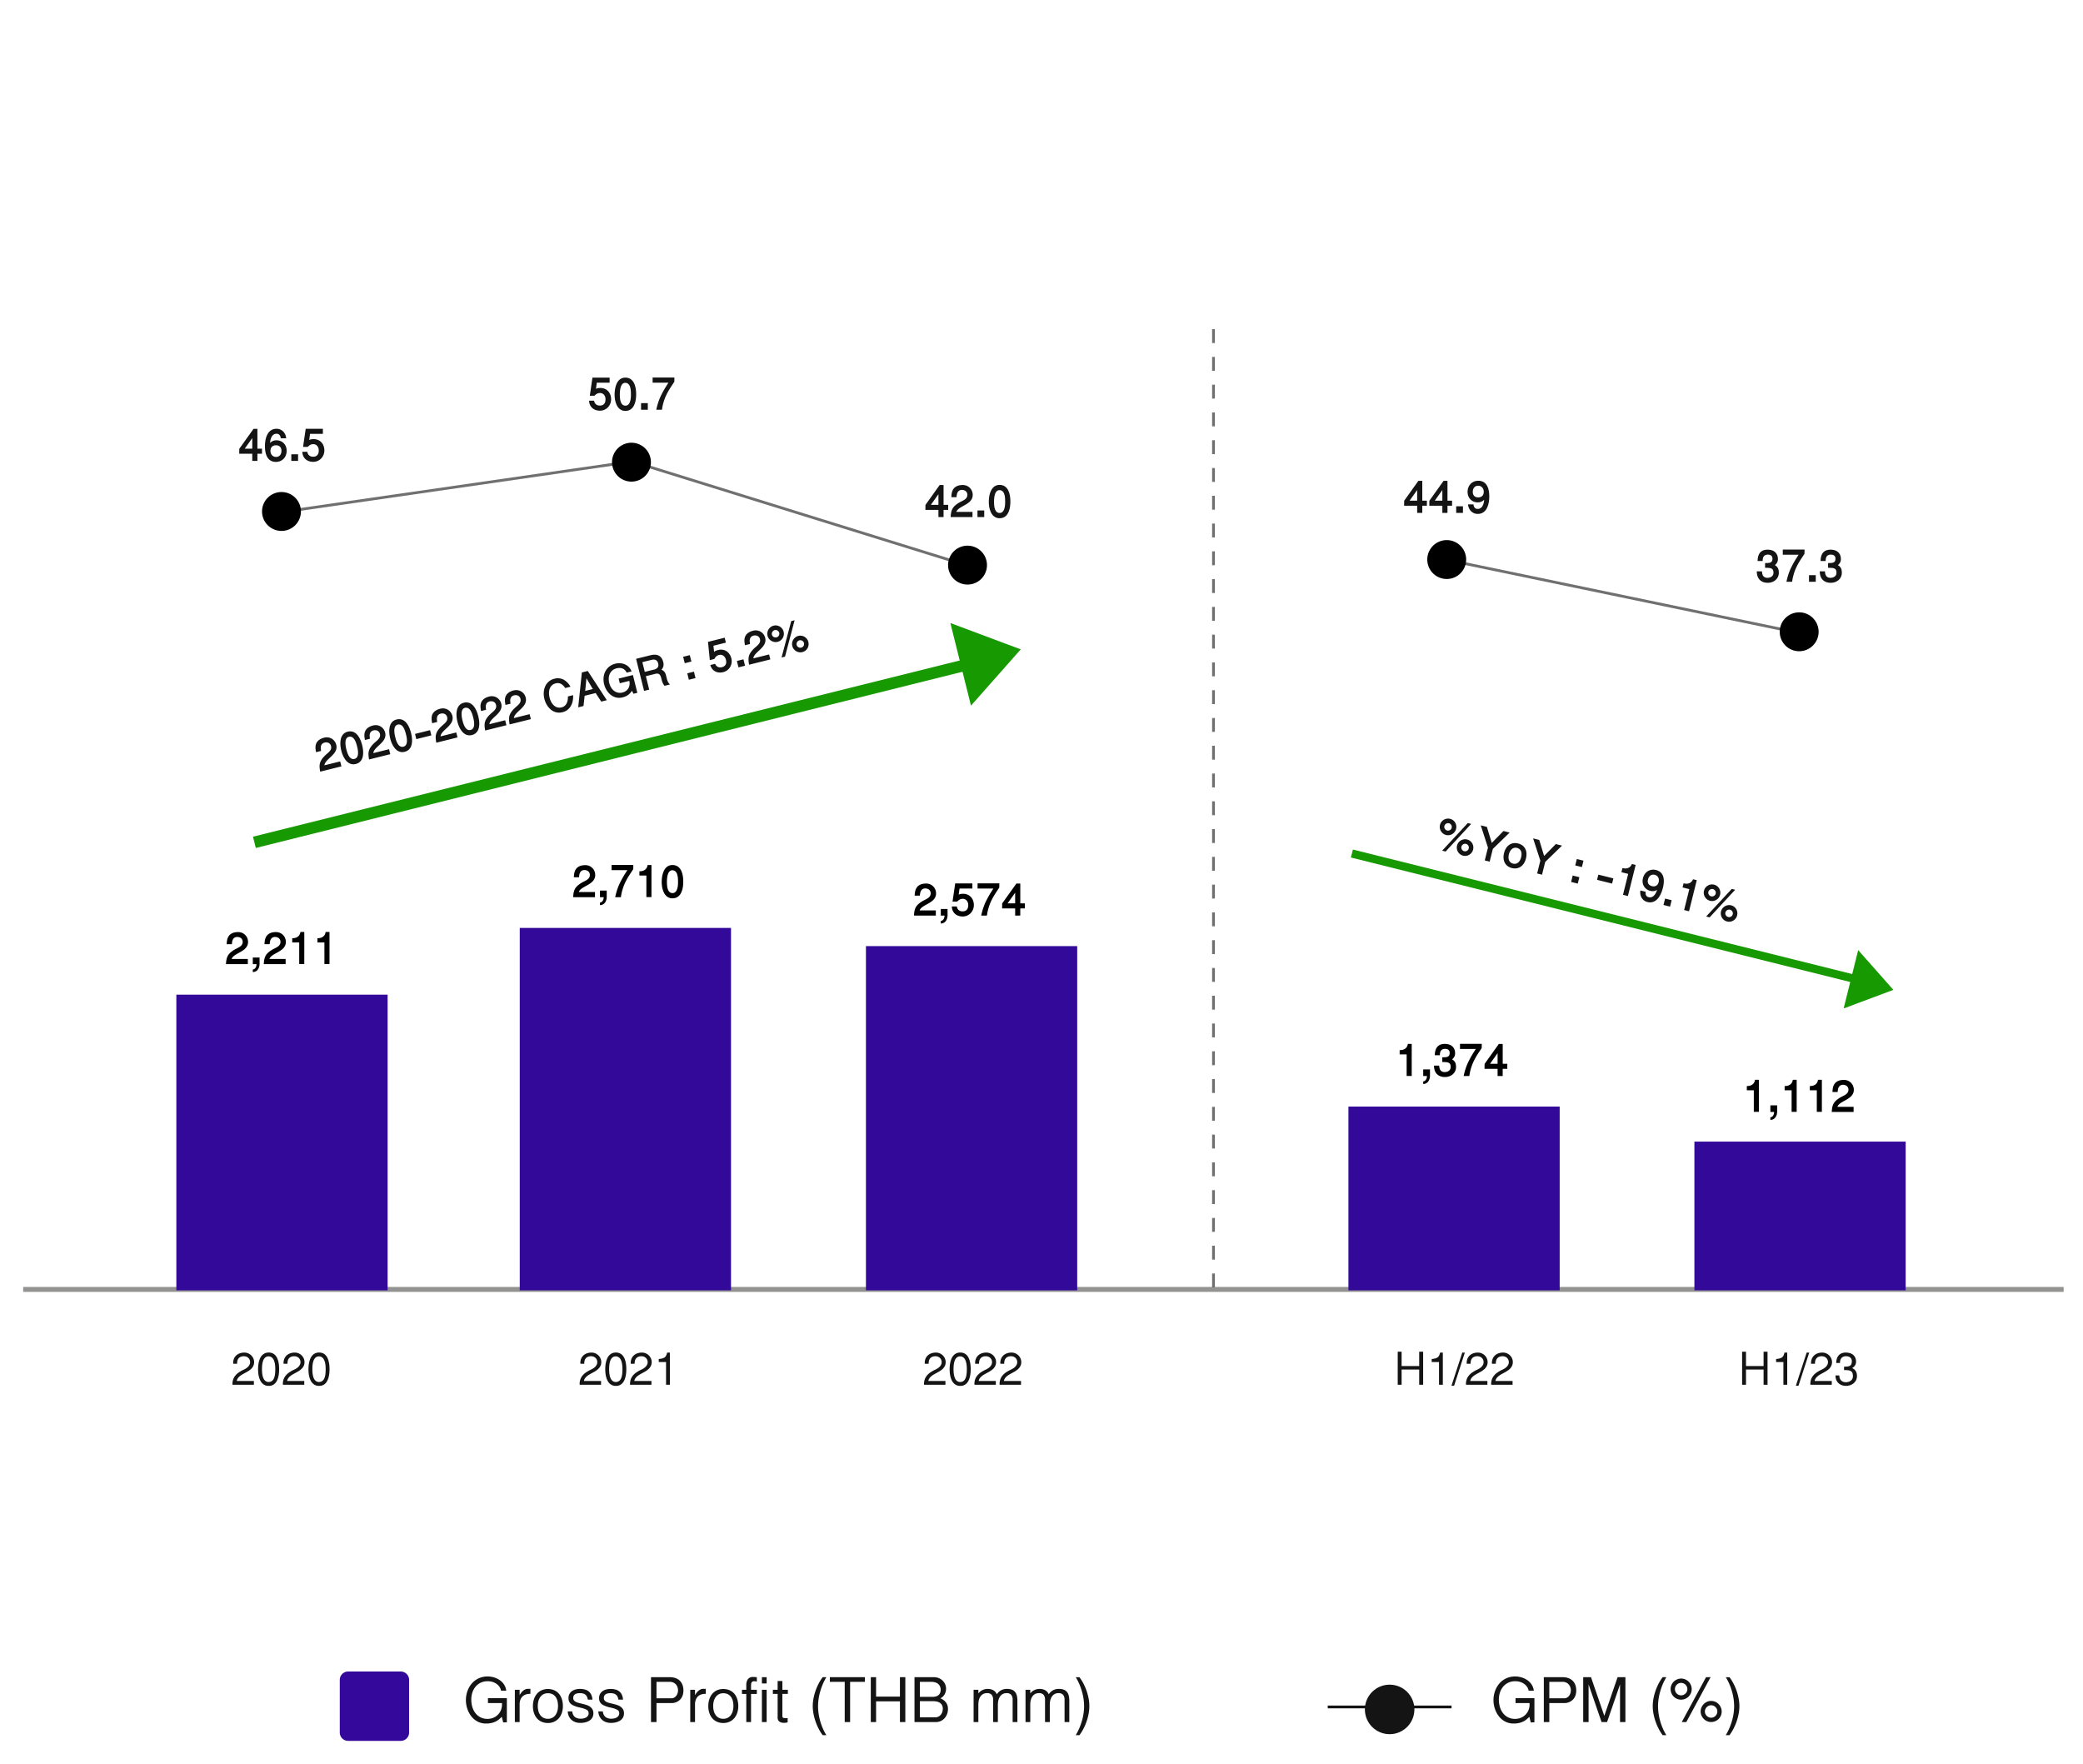 <svg xmlns="http://www.w3.org/2000/svg" xmlns:xlink="http://www.w3.org/1999/xlink" width="750" height="635" viewBox="0 0 750 635">
  <defs>
    <style>
      .cls-1 {
        clip-path: url(#clip-Gross_Profit-en-3m23);
      }

      .cls-2, .cls-5 {
        fill: #141414;
      }

      .cls-3 {
        fill: #33089a;
      }

      .cls-4, .cls-6, .cls-7 {
        fill: none;
      }

      .cls-4 {
        stroke: #141414;
      }

      .cls-6, .cls-7 {
        stroke: #707070;
      }

      .cls-6 {
        stroke-dasharray: 5;
      }

      .cls-8 {
        fill: #179901;
      }

      .cls-9 {
        fill: #33099a;
      }

      .cls-10, .cls-11 {
        stroke: none;
      }

      .cls-11 {
        fill: #939492;
      }
    </style>
    <clipPath id="clip-Gross_Profit-en-3m23">
      <rect width="750" height="635"/>
    </clipPath>
  </defs>
  <g id="Gross_Profit-en-3m23" data-name="Gross Profit-en-3m23" class="cls-1">
    <path id="Path_4598" data-name="Path 4598" class="cls-2" d="M14.25.111,13.758-1.9q-.455.455-.965.891a6.142,6.142,0,0,1-1.174.779A6.773,6.773,0,0,1,10.089.32,8.778,8.778,0,0,1,8.053.529,6.462,6.462,0,0,1,5.91.186,6.611,6.611,0,0,1,4.124-.756a7.026,7.026,0,0,1-1.415-1.41,8.927,8.927,0,0,1-1.03-1.749,9.646,9.646,0,0,1-.631-1.958A9.9,9.9,0,0,1,.835-7.9a9.76,9.76,0,0,1,.246-2.2,9.3,9.3,0,0,1,.71-2.013,8.28,8.28,0,0,1,1.141-1.74,7.231,7.231,0,0,1,1.54-1.359A7.293,7.293,0,0,1,6.383-16.1a7.755,7.755,0,0,1,2.245-.315,8.163,8.163,0,0,1,1.577.153,7.8,7.8,0,0,1,1.494.45,7.121,7.121,0,0,1,1.341.733,5.737,5.737,0,0,1,1.109,1.007,5.41,5.41,0,0,1,.8,1.266,5.008,5.008,0,0,1,.408,1.512H13.489a3.42,3.42,0,0,0-.422-1.16,3.935,3.935,0,0,0-.946-1.1,5.1,5.1,0,0,0-1.48-.826A5.751,5.751,0,0,0,8.628-14.7a5.674,5.674,0,0,0-2.417.506,5.439,5.439,0,0,0-1.865,1.41,6.317,6.317,0,0,0-1.187,2.152A8.161,8.161,0,0,0,2.774-7.9a9.213,9.213,0,0,0,.417,2.612A6.609,6.609,0,0,0,4.319-3.14,5.346,5.346,0,0,0,6.137-1.679a5.519,5.519,0,0,0,2.491.538A5.366,5.366,0,0,0,10.14-1.35a5.294,5.294,0,0,0,1.313-.58,4.954,4.954,0,0,0,1.072-.9,5,5,0,0,0,.784-1.16,5.147,5.147,0,0,0,.441-1.359A5.226,5.226,0,0,0,13.8-6.837H8.776V-8.591h6.8v8.7Zm9.806-10.261a4.76,4.76,0,0,0-1.577.195,3.122,3.122,0,0,0-1.225.7,3.207,3.207,0,0,0-.793,1.215,4.82,4.82,0,0,0-.283,1.73V0H18.462V-11.625h1.716v1.958a5.666,5.666,0,0,1,.668-1.016,4.339,4.339,0,0,1,.747-.714,3.194,3.194,0,0,1,.77-.427,2.106,2.106,0,0,1,.738-.144h.956Zm11.7,4.37a7.6,7.6,0,0,1-.394,2.514,5.671,5.671,0,0,1-1.1,1.93A4.924,4.924,0,0,1,32.554-.1a5.36,5.36,0,0,1-2.2.441,5.663,5.663,0,0,1-2.092-.385A4.7,4.7,0,0,1,26.552-1.2a5.594,5.594,0,0,1-1.16-1.92,7.6,7.6,0,0,1-.427-2.658,7.887,7.887,0,0,1,.348-2.366,5.805,5.805,0,0,1,1.025-1.948,4.815,4.815,0,0,1,1.684-1.317,5.34,5.34,0,0,1,2.333-.482,5.494,5.494,0,0,1,2.38.482,4.706,4.706,0,0,1,1.684,1.317,5.706,5.706,0,0,1,1,1.948A8.192,8.192,0,0,1,35.755-5.78ZM34-5.78a7.483,7.483,0,0,0-.2-1.781,4.329,4.329,0,0,0-.64-1.461,3.107,3.107,0,0,0-1.127-.988,3.572,3.572,0,0,0-1.675-.362,3.309,3.309,0,0,0-1.665.394,3.361,3.361,0,0,0-1.132,1.044,4.548,4.548,0,0,0-.645,1.47,6.953,6.953,0,0,0-.2,1.684,7.134,7.134,0,0,0,.213,1.772,4.353,4.353,0,0,0,.663,1.466,3.266,3.266,0,0,0,1.136,1,3.421,3.421,0,0,0,1.633.366,3.289,3.289,0,0,0,1.656-.394,3.361,3.361,0,0,0,1.132-1.044,4.618,4.618,0,0,0,.649-1.475A6.862,6.862,0,0,0,34-5.78ZM46.73-3.154a3.165,3.165,0,0,1-.2,1.174,2.948,2.948,0,0,1-.552.9,3.232,3.232,0,0,1-.816.649A5.058,5.058,0,0,1,44.165,0a6.59,6.59,0,0,1-1.081.237A8.211,8.211,0,0,1,42,.306a5.165,5.165,0,0,1-1.786-.3,4.139,4.139,0,0,1-1.4-.84,3.957,3.957,0,0,1-.932-1.308,4.563,4.563,0,0,1-.38-1.7h1.633a2.853,2.853,0,0,0,.932,2.009,3.478,3.478,0,0,0,2.213.617,4.438,4.438,0,0,0,.951-.107,2.969,2.969,0,0,0,.886-.343,2.075,2.075,0,0,0,.654-.6,1.512,1.512,0,0,0,.255-.886,1.751,1.751,0,0,0-.111-.645,1,1,0,0,0-.362-.459A4.267,4.267,0,0,0,43.6-4.75a9.752,9.752,0,0,0-1.034-.315q-.529-.13-1.048-.246a8.864,8.864,0,0,1-.974-.274q-.557-.195-1.058-.422a3.472,3.472,0,0,1-.881-.566A2.513,2.513,0,0,1,38-7.4a2.833,2.833,0,0,1-.227-1.2,3.1,3.1,0,0,1,.353-1.531,3.035,3.035,0,0,1,.928-1.03,3.987,3.987,0,0,1,1.313-.584,6.156,6.156,0,0,1,1.508-.186,6.985,6.985,0,0,1,1.777.209,3.7,3.7,0,0,1,1.373.668,3.3,3.3,0,0,1,.928,1.188,5.177,5.177,0,0,1,.441,1.777h-1.67a3.653,3.653,0,0,0-.329-1.085,2.078,2.078,0,0,0-.584-.719,2.265,2.265,0,0,0-.84-.394,4.527,4.527,0,0,0-1.095-.121q-2.394,0-2.394,1.744a1.347,1.347,0,0,0,.269.872,2.054,2.054,0,0,0,.719.552,5.272,5.272,0,0,0,1.03.362l1.211.3.733.186q.371.093.719.209t.677.26a3.494,3.494,0,0,1,.608.339,3.242,3.242,0,0,1,.928.974A2.72,2.72,0,0,1,46.73-3.154Zm11.021,0a3.165,3.165,0,0,1-.2,1.174,2.948,2.948,0,0,1-.552.9,3.232,3.232,0,0,1-.816.649A5.058,5.058,0,0,1,55.186,0a6.59,6.59,0,0,1-1.081.237A8.211,8.211,0,0,1,53.02.306a5.165,5.165,0,0,1-1.786-.3,4.139,4.139,0,0,1-1.4-.84A3.957,3.957,0,0,1,48.9-2.138a4.563,4.563,0,0,1-.38-1.7h1.633a2.853,2.853,0,0,0,.932,2.009,3.478,3.478,0,0,0,2.213.617,4.438,4.438,0,0,0,.951-.107,2.969,2.969,0,0,0,.886-.343,2.075,2.075,0,0,0,.654-.6,1.512,1.512,0,0,0,.255-.886,1.751,1.751,0,0,0-.111-.645,1,1,0,0,0-.362-.459,4.267,4.267,0,0,0-.951-.492,9.752,9.752,0,0,0-1.034-.315q-.529-.13-1.048-.246a8.864,8.864,0,0,1-.974-.274q-.557-.195-1.058-.422a3.472,3.472,0,0,1-.881-.566,2.513,2.513,0,0,1-.608-.826,2.833,2.833,0,0,1-.227-1.2,3.1,3.1,0,0,1,.353-1.531,3.035,3.035,0,0,1,.928-1.03,3.987,3.987,0,0,1,1.313-.584,6.156,6.156,0,0,1,1.508-.186,6.985,6.985,0,0,1,1.777.209,3.7,3.7,0,0,1,1.373.668,3.3,3.3,0,0,1,.928,1.188,5.177,5.177,0,0,1,.441,1.777h-1.67a3.653,3.653,0,0,0-.329-1.085,2.078,2.078,0,0,0-.584-.719,2.265,2.265,0,0,0-.84-.394,4.527,4.527,0,0,0-1.095-.121q-2.394,0-2.394,1.744a1.347,1.347,0,0,0,.269.872,2.054,2.054,0,0,0,.719.552,5.272,5.272,0,0,0,1.03.362l1.211.3.733.186q.371.093.719.209t.677.26a3.494,3.494,0,0,1,.608.339,3.242,3.242,0,0,1,.928.974A2.72,2.72,0,0,1,57.751-3.154Zm21.394-8.507a5.738,5.738,0,0,1-.13,1.577,4.6,4.6,0,0,1-.478,1.234,3.636,3.636,0,0,1-.742.918,4.461,4.461,0,0,1-.909.626,4.043,4.043,0,0,1-.983.357,4.509,4.509,0,0,1-.969.111H69.459V0H67.483V-16.152h6.763a6.108,6.108,0,0,1,2.027.311,4.23,4.23,0,0,1,1.508.891,4.03,4.03,0,0,1,.969,1.41A5.455,5.455,0,0,1,79.145-11.662Zm-1.939,0a3.513,3.513,0,0,0-.292-1.16,2.84,2.84,0,0,0-.626-.891,2.713,2.713,0,0,0-.909-.571,3.132,3.132,0,0,0-1.132-.2H69.459v5.928h5.334a2.044,2.044,0,0,0,1.127-.306,2.541,2.541,0,0,0,.775-.765,3.121,3.121,0,0,0,.422-1.007A3.433,3.433,0,0,0,77.206-11.662Zm10,1.512a4.76,4.76,0,0,0-1.577.195,3.122,3.122,0,0,0-1.225.7,3.207,3.207,0,0,0-.793,1.215,4.82,4.82,0,0,0-.283,1.73V0H81.613V-11.625h1.716v1.958A5.666,5.666,0,0,1,84-10.683a4.339,4.339,0,0,1,.747-.714,3.194,3.194,0,0,1,.77-.427,2.106,2.106,0,0,1,.738-.144h.956Zm11.7,4.37a7.6,7.6,0,0,1-.394,2.514,5.671,5.671,0,0,1-1.1,1.93A4.924,4.924,0,0,1,95.705-.1a5.36,5.36,0,0,1-2.2.441,5.663,5.663,0,0,1-2.092-.385A4.7,4.7,0,0,1,89.7-1.2a5.594,5.594,0,0,1-1.16-1.92,7.6,7.6,0,0,1-.427-2.658,7.887,7.887,0,0,1,.348-2.366,5.805,5.805,0,0,1,1.025-1.948,4.815,4.815,0,0,1,1.684-1.317,5.34,5.34,0,0,1,2.333-.482,5.494,5.494,0,0,1,2.38.482,4.706,4.706,0,0,1,1.684,1.317,5.706,5.706,0,0,1,1,1.948A8.192,8.192,0,0,1,98.906-5.78Zm-1.753,0a7.482,7.482,0,0,0-.2-1.781,4.329,4.329,0,0,0-.64-1.461,3.107,3.107,0,0,0-1.127-.988,3.572,3.572,0,0,0-1.675-.362,3.309,3.309,0,0,0-1.665.394,3.361,3.361,0,0,0-1.132,1.044,4.548,4.548,0,0,0-.645,1.47,6.953,6.953,0,0,0-.2,1.684,7.134,7.134,0,0,0,.213,1.772,4.353,4.353,0,0,0,.663,1.466,3.266,3.266,0,0,0,1.136,1,3.421,3.421,0,0,0,1.633.366,3.289,3.289,0,0,0,1.656-.394,3.361,3.361,0,0,0,1.132-1.044,4.618,4.618,0,0,0,.649-1.475A6.862,6.862,0,0,0,97.152-5.78Zm6.346-4.333V0h-1.707V-10.112h-1.559v-1.512h1.559v-1.642a3.646,3.646,0,0,1,.566-2.162,2.228,2.228,0,0,1,1.939-.8q.269,0,.571.019t.719.056v1.633a2.345,2.345,0,0,0-.589-.167q-.209-.019-.394-.019a1.143,1.143,0,0,0-.645.172.9.9,0,0,0-.325.417,1.953,1.953,0,0,0-.116.589q-.019.334-.019.687v1.215h2.087v1.512Zm3.915-3.794v-2.245h1.707v2.245Zm0,13.907V-11.625h1.707V0Zm7.366-10.149v8.006a.632.632,0,0,0,.566.687,4.013,4.013,0,0,0,1.336,0V.1a5.16,5.16,0,0,1-1.637.172,2.705,2.705,0,0,1-1.123-.315,1.606,1.606,0,0,1-.645-.649,1.764,1.764,0,0,1-.2-.821v-8.637h-1.716v-1.475h1.716v-3.154h1.707v3.154h1.976v1.475Zm14.51,14.862a15.525,15.525,0,0,1-1.4-2.222,19.619,19.619,0,0,1-1.132-2.612A19.894,19.894,0,0,1,126-2.927a14.7,14.7,0,0,1-.278-2.806,14.872,14.872,0,0,1,.274-2.8,19.569,19.569,0,0,1,.751-2.792,18.83,18.83,0,0,1,1.132-2.6,15.875,15.875,0,0,1,1.415-2.227h1.327a20.007,20.007,0,0,0-1.438,2.881,22.938,22.938,0,0,0-.923,2.8,19.831,19.831,0,0,0-.492,2.57,18.565,18.565,0,0,0-.144,2.166,18.586,18.586,0,0,0,.19,2.612,20.879,20.879,0,0,0,.566,2.686,20.922,20.922,0,0,0,.937,2.649,18.979,18.979,0,0,0,1.3,2.5Zm9.88-19.195V0H137.23V-14.482h-5.353v-1.67h12.617v1.67ZM157.112,0V-7.45h-8.591V0h-1.9V-16.152h1.9v7h8.591v-7h1.939V0ZM174.4-4.639a5.059,5.059,0,0,1-.288,1.665,4.636,4.636,0,0,1-.844,1.489,4.332,4.332,0,0,1-1.373,1.072A4.1,4.1,0,0,1,170.017,0h-7.663V-16.152h7.069a4.339,4.339,0,0,1,1.656.32,4.3,4.3,0,0,1,1.368.881,4.234,4.234,0,0,1,.928,1.317A3.892,3.892,0,0,1,173.718-12a4.141,4.141,0,0,1-.139,1.076,4.084,4.084,0,0,1-.4.974,3.407,3.407,0,0,1-.645.812,3.492,3.492,0,0,1-.867.589,4.707,4.707,0,0,1,2.022,1.489A3.94,3.94,0,0,1,174.4-4.639Zm-2.616-6.986a3.555,3.555,0,0,0-.046-.533,2.78,2.78,0,0,0-.176-.622,2.58,2.58,0,0,0-.366-.622,2.393,2.393,0,0,0-.622-.543,3.445,3.445,0,0,0-.937-.39,5.1,5.1,0,0,0-1.313-.148h-4.026v5.4h4.639a3.586,3.586,0,0,0,1.424-.241,2.347,2.347,0,0,0,.867-.612,2.093,2.093,0,0,0,.436-.821A3.347,3.347,0,0,0,171.779-11.625Zm.761,6.875a2.765,2.765,0,0,0-.3-1.364,2.3,2.3,0,0,0-.8-.849A3.372,3.372,0,0,0,170.29-7.4a6.918,6.918,0,0,0-1.322-.125h-4.676v5.817H169.8a2.526,2.526,0,0,0,1.271-.3,2.686,2.686,0,0,0,.849-.747,2.953,2.953,0,0,0,.473-.983A3.9,3.9,0,0,0,172.54-4.75ZM197.691,0V-7.979a2.784,2.784,0,0,0-.51-1.818,2.083,2.083,0,0,0-1.688-.612,2.706,2.706,0,0,0-1.48.38,2.963,2.963,0,0,0-.96.979,4.3,4.3,0,0,0-.52,1.331,6.865,6.865,0,0,0-.158,1.447V0h-1.716V-7.979a2.784,2.784,0,0,0-.51-1.818,2.083,2.083,0,0,0-1.688-.612,2.769,2.769,0,0,0-1.5.376,2.936,2.936,0,0,0-.96.969,4.084,4.084,0,0,0-.51,1.331,7.392,7.392,0,0,0-.148,1.461V0h-1.707V-11.625h1.707V-10.3a3.966,3.966,0,0,1,.687-.714,4.062,4.062,0,0,1,.812-.51,4.175,4.175,0,0,1,.9-.306,4.412,4.412,0,0,1,.942-.1,4.212,4.212,0,0,1,2,.445,3.013,3.013,0,0,1,1.313,1.494,4.141,4.141,0,0,1,3.72-1.939,4.328,4.328,0,0,1,1.846.339,2.809,2.809,0,0,1,1.123.918,3.5,3.5,0,0,1,.561,1.359,8.609,8.609,0,0,1,.153,1.661V0Zm18.694,0V-7.979a2.784,2.784,0,0,0-.51-1.818,2.083,2.083,0,0,0-1.688-.612,2.706,2.706,0,0,0-1.48.38,2.963,2.963,0,0,0-.96.979,4.3,4.3,0,0,0-.52,1.331,6.865,6.865,0,0,0-.158,1.447V0h-1.716V-7.979a2.784,2.784,0,0,0-.51-1.818,2.083,2.083,0,0,0-1.688-.612,2.769,2.769,0,0,0-1.5.376,2.936,2.936,0,0,0-.96.969,4.084,4.084,0,0,0-.51,1.331,7.392,7.392,0,0,0-.148,1.461V0H202.33V-11.625h1.707V-10.3a3.966,3.966,0,0,1,.687-.714,4.062,4.062,0,0,1,.812-.51,4.175,4.175,0,0,1,.9-.306,4.412,4.412,0,0,1,.942-.1,4.212,4.212,0,0,1,2,.445,3.013,3.013,0,0,1,1.313,1.494,4.141,4.141,0,0,1,3.72-1.939,4.328,4.328,0,0,1,1.846.339,2.809,2.809,0,0,1,1.123.918,3.5,3.5,0,0,1,.561,1.359,8.609,8.609,0,0,1,.153,1.661V0Zm8.925-5.733a14.945,14.945,0,0,1-.274,2.806,19.47,19.47,0,0,1-.756,2.806,19.242,19.242,0,0,1-1.136,2.612,15.815,15.815,0,0,1-1.406,2.222h-1.327a20.63,20.63,0,0,0,1.452-2.9,22.807,22.807,0,0,0,.928-2.788,18.821,18.821,0,0,0,.487-2.556,19.439,19.439,0,0,0,.139-2.2,19.12,19.12,0,0,0-.139-2.171,19.61,19.61,0,0,0-.482-2.561,22.245,22.245,0,0,0-.923-2.8,19.17,19.17,0,0,0-1.461-2.885h1.327a15.753,15.753,0,0,1,1.415,2.231,19.055,19.055,0,0,1,1.132,2.6,19.617,19.617,0,0,1,.751,2.788A14.8,14.8,0,0,1,225.31-5.733Z" transform="translate(166.918 620)"/>
    <path id="Path_4599" data-name="Path 4599" class="cls-3" d="M3,0H21.963a3,3,0,0,1,3,3V21.963a3,3,0,0,1-3,3H3a3,3,0,0,1-3-3V3A3,3,0,0,1,3,0Z" transform="translate(122.34 601.807)"/>
    <g id="Group_156" data-name="Group 156" transform="translate(478.063 592)">
      <path id="Path_4811" data-name="Path 4811" class="cls-2" d="M14.25.111,13.758-1.9q-.455.455-.965.891a6.142,6.142,0,0,1-1.174.779A6.773,6.773,0,0,1,10.089.32,8.778,8.778,0,0,1,8.053.529,6.462,6.462,0,0,1,5.91.186,6.611,6.611,0,0,1,4.124-.756a7.026,7.026,0,0,1-1.415-1.41,8.927,8.927,0,0,1-1.03-1.749,9.646,9.646,0,0,1-.631-1.958A9.9,9.9,0,0,1,.835-7.9a9.76,9.76,0,0,1,.246-2.2,9.3,9.3,0,0,1,.71-2.013,8.28,8.28,0,0,1,1.141-1.74,7.231,7.231,0,0,1,1.54-1.359A7.293,7.293,0,0,1,6.383-16.1a7.755,7.755,0,0,1,2.245-.315,8.163,8.163,0,0,1,1.577.153,7.8,7.8,0,0,1,1.494.45,7.121,7.121,0,0,1,1.341.733,5.737,5.737,0,0,1,1.109,1.007,5.41,5.41,0,0,1,.8,1.266,5.008,5.008,0,0,1,.408,1.512H13.489a3.42,3.42,0,0,0-.422-1.16,3.935,3.935,0,0,0-.946-1.1,5.1,5.1,0,0,0-1.48-.826A5.751,5.751,0,0,0,8.628-14.7a5.674,5.674,0,0,0-2.417.506,5.439,5.439,0,0,0-1.865,1.41,6.317,6.317,0,0,0-1.187,2.152A8.161,8.161,0,0,0,2.774-7.9a9.213,9.213,0,0,0,.417,2.612A6.609,6.609,0,0,0,4.319-3.14,5.346,5.346,0,0,0,6.137-1.679a5.519,5.519,0,0,0,2.491.538A5.366,5.366,0,0,0,10.14-1.35a5.294,5.294,0,0,0,1.313-.58,4.954,4.954,0,0,0,1.072-.9,5,5,0,0,0,.784-1.16,5.147,5.147,0,0,0,.441-1.359A5.226,5.226,0,0,0,13.8-6.837H8.776V-8.591h6.8v8.7ZM30.625-11.662a5.738,5.738,0,0,1-.13,1.577,4.6,4.6,0,0,1-.478,1.234,3.636,3.636,0,0,1-.742.918,4.461,4.461,0,0,1-.909.626,4.043,4.043,0,0,1-.983.357,4.509,4.509,0,0,1-.969.111H20.939V0H18.963V-16.152h6.763a6.108,6.108,0,0,1,2.027.311,4.23,4.23,0,0,1,1.508.891,4.03,4.03,0,0,1,.969,1.41A5.455,5.455,0,0,1,30.625-11.662Zm-1.939,0a3.513,3.513,0,0,0-.292-1.16,2.84,2.84,0,0,0-.626-.891,2.713,2.713,0,0,0-.909-.571,3.132,3.132,0,0,0-1.132-.2H20.939v5.928h5.334A2.044,2.044,0,0,0,27.4-8.86a2.541,2.541,0,0,0,.775-.765,3.121,3.121,0,0,0,.422-1.007A3.434,3.434,0,0,0,28.686-11.662ZM46.4,0V-13.563L41.729,0H39.753L35.078-13.563V0H33.139V-16.152H35.95L40.737-2.245l4.787-13.907h2.811V0ZM61.75,4.713a15.525,15.525,0,0,1-1.4-2.222A19.619,19.619,0,0,1,59.217-.121a19.9,19.9,0,0,1-.761-2.806,14.7,14.7,0,0,1-.278-2.806,14.872,14.872,0,0,1,.274-2.8,19.568,19.568,0,0,1,.751-2.792,18.83,18.83,0,0,1,1.132-2.6,15.874,15.874,0,0,1,1.415-2.227h1.327a20.006,20.006,0,0,0-1.438,2.881,22.938,22.938,0,0,0-.923,2.8,19.832,19.832,0,0,0-.492,2.57,18.564,18.564,0,0,0-.144,2.166,18.587,18.587,0,0,0,.19,2.612,20.878,20.878,0,0,0,.566,2.686,20.922,20.922,0,0,0,.937,2.649,18.979,18.979,0,0,0,1.3,2.5ZM83-3.8a3.713,3.713,0,0,1-.306,1.512,3.782,3.782,0,0,1-.826,1.2A3.824,3.824,0,0,1,80.653-.3a3.765,3.765,0,0,1-1.461.288,3.506,3.506,0,0,1-1.433-.3,3.915,3.915,0,0,1-1.2-.816,3.95,3.95,0,0,1-.821-1.206,3.59,3.59,0,0,1-.306-1.47,3.612,3.612,0,0,1,.306-1.48,3.95,3.95,0,0,1,.821-1.206,3.915,3.915,0,0,1,1.2-.816,3.506,3.506,0,0,1,1.433-.3,3.69,3.69,0,0,1,1.5.306,3.8,3.8,0,0,1,1.206.83,3.905,3.905,0,0,1,.8,1.215A3.691,3.691,0,0,1,83-3.8ZM70.267-.009H68.634l8.739-16.152h1.633Zm1.939-11.856a3.69,3.69,0,0,1-.306,1.5,3.8,3.8,0,0,1-.83,1.206,3.905,3.905,0,0,1-1.215.8,3.691,3.691,0,0,1-1.452.292,3.713,3.713,0,0,1-1.512-.306,3.782,3.782,0,0,1-1.2-.826A3.824,3.824,0,0,1,64.9-10.4a3.765,3.765,0,0,1-.288-1.461,3.69,3.69,0,0,1,.306-1.5,3.782,3.782,0,0,1,.826-1.2,3.9,3.9,0,0,1,1.206-.8A3.68,3.68,0,0,1,68.4-15.66a3.658,3.658,0,0,1,1.5.306,3.87,3.87,0,0,1,1.206.83,3.879,3.879,0,0,1,.807,1.211A3.657,3.657,0,0,1,72.206-11.866ZM81.437-3.8a2.173,2.173,0,0,0-.181-.891,2.284,2.284,0,0,0-.487-.71,2.25,2.25,0,0,0-.714-.473,2.2,2.2,0,0,0-.863-.172,2.1,2.1,0,0,0-.881.186,2.351,2.351,0,0,0-.71.492,2.25,2.25,0,0,0-.473.714,2.18,2.18,0,0,0-.172.854,2.083,2.083,0,0,0,.186.872,2.351,2.351,0,0,0,.492.71,2.332,2.332,0,0,0,.71.478,2.1,2.1,0,0,0,.849.176,2.151,2.151,0,0,0,.881-.181,2.284,2.284,0,0,0,.71-.487,2.316,2.316,0,0,0,.478-.714A2.131,2.131,0,0,0,81.437-3.8Zm-10.79-8.062a2.1,2.1,0,0,0-.186-.881,2.351,2.351,0,0,0-.492-.71,2.25,2.25,0,0,0-.714-.473A2.18,2.18,0,0,0,68.4-14.1a2.183,2.183,0,0,0-.886.181,2.214,2.214,0,0,0-.71.487,2.306,2.306,0,0,0-.469.71,2.17,2.17,0,0,0-.172.858,2.223,2.223,0,0,0,.176.891,2.22,2.22,0,0,0,.482.71,2.25,2.25,0,0,0,.714.473,2.2,2.2,0,0,0,.863.172,2.151,2.151,0,0,0,.881-.181A2.3,2.3,0,0,0,70-10.293a2.266,2.266,0,0,0,.478-.719A2.18,2.18,0,0,0,70.647-11.866ZM89.378-5.733A14.945,14.945,0,0,1,89.1-2.927a19.47,19.47,0,0,1-.756,2.806,19.243,19.243,0,0,1-1.136,2.612,15.815,15.815,0,0,1-1.406,2.222H84.479a20.63,20.63,0,0,0,1.452-2.9,22.806,22.806,0,0,0,.928-2.788,18.821,18.821,0,0,0,.487-2.556,19.439,19.439,0,0,0,.139-2.2A19.12,19.12,0,0,0,87.346-7.9a19.609,19.609,0,0,0-.482-2.561,22.245,22.245,0,0,0-.923-2.8,19.172,19.172,0,0,0-1.461-2.885h1.327a15.752,15.752,0,0,1,1.415,2.231,19.054,19.054,0,0,1,1.132,2.6A19.619,19.619,0,0,1,89.1-8.531,14.8,14.8,0,0,1,89.378-5.733Z" transform="translate(58.841 28)"/>
      <g id="Group_156-2" data-name="Group 156" transform="translate(0 14.534)">
        <circle id="Ellipse_63" data-name="Ellipse 63" class="cls-2" cx="8.915" cy="8.915" r="8.915" transform="translate(13.373)"/>
        <line id="Line_60" data-name="Line 60" class="cls-4" x2="44.577" transform="translate(0 8.024)"/>
      </g>
    </g>
    <g id="Path_4589" data-name="Path 4589" class="cls-5" transform="translate(8.342 463.344)">
      <path class="cls-10" d="M 734.184 1.283 L 0.5 1.283 L 0.5 0.5 L 734.184 0.5 L 734.184 1.283 Z"/>
      <path class="cls-11" d="M 0 -1.502037048339844e-05 L 734.684 -1.502037048339844e-05 L 734.684 1.783 L 0 1.783 L 0 -1.502037048339844e-05 Z"/>
    </g>
    <path id="Path_4582" data-name="Path 4582" class="cls-6" d="M0,347V0" transform="translate(436.93 116.5)"/>
    <path id="Path_4578" data-name="Path 4578" d="M-11.983-8a3.185,3.185,0,0,1-.185,1.118,3.306,3.306,0,0,1-.5.9,4.442,4.442,0,0,1-.731.731,9.374,9.374,0,0,1-.875.615q-.461.287-.937.543t-.913.516q-.041.027-.174.1t-.311.195q-.178.12-.376.273a4.069,4.069,0,0,0-.383.338,2.632,2.632,0,0,0-.325.393,1.342,1.342,0,0,0-.195.434h5.824V0h-7.868q.034-.6.1-1.114a6.571,6.571,0,0,1,.191-.96,4.436,4.436,0,0,1,.335-.848,4.055,4.055,0,0,1,.53-.772,5.706,5.706,0,0,1,.772-.731,9.9,9.9,0,0,1,1.066-.728q.308-.185.649-.355t.68-.349a7.335,7.335,0,0,0,.643-.379,3,3,0,0,0,.54-.455,1.961,1.961,0,0,0,.373-.574A1.871,1.871,0,0,0-13.918-8a1.758,1.758,0,0,0-.154-.749,1.622,1.622,0,0,0-.417-.557,1.854,1.854,0,0,0-.612-.345,2.28,2.28,0,0,0-.745-.12,1.807,1.807,0,0,0-.964.229,1.708,1.708,0,0,0-.584.6,2.616,2.616,0,0,0-.3.834,6.5,6.5,0,0,0-.109.943h-1.88q.021-.39.058-.776a6.775,6.775,0,0,1,.116-.755,4.684,4.684,0,0,1,.215-.721,3.179,3.179,0,0,1,.355-.667,2.875,2.875,0,0,1,.684-.7,3.541,3.541,0,0,1,.827-.444,4.364,4.364,0,0,1,.909-.232,6.476,6.476,0,0,1,.93-.068,3.62,3.62,0,0,1,1.535.311,3.526,3.526,0,0,1,1.135.813,3.489,3.489,0,0,1,.7,1.135A3.578,3.578,0,0,1-11.983-8ZM-7.841-.082A3.857,3.857,0,0,1-7.9.571a3.658,3.658,0,0,1-.181.667,3.08,3.08,0,0,1-.318.622,2.268,2.268,0,0,1-.465.513,2.239,2.239,0,0,1-.622.352,2.216,2.216,0,0,1-.79.133V1.935a1.146,1.146,0,0,0,.612-.219,1.561,1.561,0,0,0,.42-.475A2.193,2.193,0,0,0-9,.629,2.554,2.554,0,0,0-8.935,0h-1.34V-2.379h2.434ZM1.627-3.753a4.147,4.147,0,0,1-.294,1.542A4.1,4.1,0,0,1,.506-.9,3.961,3.961,0,0,1-.772,0,3.972,3.972,0,0,1-2.42.335,4.5,4.5,0,0,1-3.941.085a3.608,3.608,0,0,1-1.22-.718,3.368,3.368,0,0,1-.82-1.138,3.787,3.787,0,0,1-.314-1.5H-4.5a2.215,2.215,0,0,0,.243.772,1.879,1.879,0,0,0,.451.55A1.826,1.826,0,0,0-3.2-1.62a2.419,2.419,0,0,0,.735.109,2.474,2.474,0,0,0,.943-.161,1.656,1.656,0,0,0,.643-.458,1.852,1.852,0,0,0,.369-.718A3.5,3.5,0,0,0-.39-3.78a2.728,2.728,0,0,0-.126-.834,2.248,2.248,0,0,0-.366-.7,1.845,1.845,0,0,0-.588-.5,1.826,1.826,0,0,0-.793-.208,2.6,2.6,0,0,0-.639.048,2.11,2.11,0,0,0-.54.191,2.563,2.563,0,0,0-.475.321q-.226.191-.451.424H-6.043l.95-6.528H1.094v1.825H-3.527l-.308,2.235a1.818,1.818,0,0,1,.755-.277,5.966,5.966,0,0,1,.817-.058,4.064,4.064,0,0,1,1.586.3A3.561,3.561,0,0,1,.554-6.7a3.793,3.793,0,0,1,.793,1.3A4.682,4.682,0,0,1,1.627-3.753Zm9.153-6.33q-.574.882-1.111,1.692T8.661-6.761q-.472.82-.875,1.685a15.8,15.8,0,0,0-.718,1.842q-.116.362-.222.728t-.2.759q-.1.393-.174.824T6.33,0H4.286q.1-.506.215-.964t.236-.889q.123-.431.26-.841t.294-.834q.321-.834.718-1.644t.831-1.589q.434-.779.9-1.524t.919-1.456H2.967v-1.853h7.841Zm7.561,7.506V0H16.5V-2.577h-4.7l.027-1.791,5.12-7.171h1.4V-4.4H20v1.818ZM16.5-8.23,13.774-4.4H16.5Z" transform="translate(349.016 329.633)"/>
    <path id="Path_4585" data-name="Path 4585" d="M-16.242-.027V-7.786h-2.516V-9.324a3.944,3.944,0,0,0,1.063-.113,2.672,2.672,0,0,0,.892-.4,2.308,2.308,0,0,0,.649-.7,2.573,2.573,0,0,0,.335-1.029h1.4V-.027Zm8.4-.055A3.857,3.857,0,0,1-7.9.571a3.658,3.658,0,0,1-.181.667,3.08,3.08,0,0,1-.318.622,2.268,2.268,0,0,1-.465.513,2.239,2.239,0,0,1-.622.352,2.216,2.216,0,0,1-.79.133V1.935a1.146,1.146,0,0,0,.612-.219,1.561,1.561,0,0,0,.42-.475A2.193,2.193,0,0,0-9,.629,2.554,2.554,0,0,0-8.935,0h-1.34V-2.379h2.434ZM1.545-3.274a3.48,3.48,0,0,1-.311,1.483A3.444,3.444,0,0,1,.379-.643,3.917,3.917,0,0,1-.892.1,4.581,4.581,0,0,1-2.461.362a4.531,4.531,0,0,1-1.7-.3A3.371,3.371,0,0,1-5.4-.772a3.492,3.492,0,0,1-.749-1.3,5.116,5.116,0,0,1-.236-1.682h1.853a5.852,5.852,0,0,0,.116.861,2.094,2.094,0,0,0,.308.742,1.6,1.6,0,0,0,.595.523,2.076,2.076,0,0,0,.971.2,2.862,2.862,0,0,0,.8-.113,2.122,2.122,0,0,0,.69-.338A1.707,1.707,0,0,0-.571-2.44,1.613,1.613,0,0,0-.39-3.22,2.453,2.453,0,0,0-.55-4.2a1.118,1.118,0,0,0-.52-.55,2.506,2.506,0,0,0-.937-.239q-.578-.051-1.4-.051V-6.747q.656,0,1.155-.038a2.337,2.337,0,0,0,.834-.2,1.078,1.078,0,0,0,.5-.479,1.924,1.924,0,0,0,.167-.885,1.446,1.446,0,0,0-.161-.725,1.249,1.249,0,0,0-.4-.437,1.471,1.471,0,0,0-.53-.212,2.862,2.862,0,0,0-.533-.055,2.474,2.474,0,0,0-.848.13,1.387,1.387,0,0,0-.591.407,1.762,1.762,0,0,0-.349.711,4.224,4.224,0,0,0-.113,1.049H-6.1q.062-4.088,3.616-4.088a5.022,5.022,0,0,1,1.425.2,3.229,3.229,0,0,1,1.176.619,2.969,2.969,0,0,1,.8,1.066A3.681,3.681,0,0,1,1.2-8.148a2.691,2.691,0,0,1-.075.66,2.415,2.415,0,0,1-.215.557,2.622,2.622,0,0,1-.342.489A4.706,4.706,0,0,1,.116-6,3.155,3.155,0,0,1,.8-5.469a2.42,2.42,0,0,1,.441.625,2.748,2.748,0,0,1,.232.728A4.87,4.87,0,0,1,1.545-3.274Zm9.235-6.809q-.574.882-1.111,1.692T8.661-6.761q-.472.82-.875,1.685a15.8,15.8,0,0,0-.718,1.842q-.116.362-.222.728t-.2.759q-.1.393-.174.824T6.33,0H4.286q.1-.506.215-.964t.236-.889q.123-.431.26-.841t.294-.834q.321-.834.718-1.644t.831-1.589q.434-.779.9-1.524t.919-1.456H2.967v-1.853h7.841Zm7.561,7.506V0H16.5V-2.577h-4.7l.027-1.791,5.12-7.171h1.4V-4.4H20v1.818ZM16.5-8.23,13.774-4.4H16.5Z" transform="translate(522.715 387.407)"/>
    <path id="Path_4595" data-name="Path 4595" d="M-16.242-.027V-7.786h-2.516V-9.324a3.944,3.944,0,0,0,1.063-.113,2.672,2.672,0,0,0,.892-.4,2.308,2.308,0,0,0,.649-.7,2.573,2.573,0,0,0,.335-1.029h1.4V-.027Zm8.4-.055A3.857,3.857,0,0,1-7.9.571a3.658,3.658,0,0,1-.181.667,3.08,3.08,0,0,1-.318.622,2.268,2.268,0,0,1-.465.513,2.239,2.239,0,0,1-.622.352,2.216,2.216,0,0,1-.79.133V1.935a1.146,1.146,0,0,0,.612-.219,1.561,1.561,0,0,0,.42-.475A2.193,2.193,0,0,0-9,.629,2.554,2.554,0,0,0-8.935,0h-1.34V-2.379h2.434Zm5.209.055V-7.786H-5.147V-9.324a3.944,3.944,0,0,0,1.063-.113,2.672,2.672,0,0,0,.892-.4,2.308,2.308,0,0,0,.649-.7,2.573,2.573,0,0,0,.335-1.029h1.4V-.027Zm9.071,0V-7.786H3.924V-9.324a3.944,3.944,0,0,0,1.063-.113,2.672,2.672,0,0,0,.892-.4,2.308,2.308,0,0,0,.649-.7,2.573,2.573,0,0,0,.335-1.029h1.4V-.027ZM19.77-8a3.185,3.185,0,0,1-.185,1.118,3.306,3.306,0,0,1-.5.9,4.442,4.442,0,0,1-.731.731,9.374,9.374,0,0,1-.875.615q-.461.287-.937.543t-.913.516q-.041.027-.174.1t-.311.195q-.178.12-.376.273a4.069,4.069,0,0,0-.383.338,2.632,2.632,0,0,0-.325.393,1.342,1.342,0,0,0-.195.434h5.824V0H11.819q.034-.6.1-1.114a6.571,6.571,0,0,1,.191-.96,4.436,4.436,0,0,1,.335-.848,4.055,4.055,0,0,1,.53-.772,5.706,5.706,0,0,1,.772-.731,9.9,9.9,0,0,1,1.066-.728q.308-.185.649-.355t.68-.349a7.334,7.334,0,0,0,.643-.379,3,3,0,0,0,.54-.455,1.961,1.961,0,0,0,.373-.574A1.871,1.871,0,0,0,17.835-8a1.758,1.758,0,0,0-.154-.749,1.622,1.622,0,0,0-.417-.557,1.854,1.854,0,0,0-.612-.345,2.28,2.28,0,0,0-.745-.12,1.807,1.807,0,0,0-.964.229,1.708,1.708,0,0,0-.584.6,2.616,2.616,0,0,0-.3.834,6.5,6.5,0,0,0-.109.943h-1.88q.021-.39.058-.776A6.775,6.775,0,0,1,12.24-8.7a4.684,4.684,0,0,1,.215-.721,3.179,3.179,0,0,1,.355-.667,2.875,2.875,0,0,1,.684-.7,3.541,3.541,0,0,1,.827-.444,4.364,4.364,0,0,1,.909-.232,6.476,6.476,0,0,1,.93-.068,3.62,3.62,0,0,1,1.535.311,3.526,3.526,0,0,1,1.135.813,3.489,3.489,0,0,1,.7,1.135A3.578,3.578,0,0,1,19.77-8Z" transform="translate(647.715 400.334)"/>
    <path id="Path_4579" data-name="Path 4579" d="M-11.983-8a3.185,3.185,0,0,1-.185,1.118,3.306,3.306,0,0,1-.5.9,4.442,4.442,0,0,1-.731.731,9.374,9.374,0,0,1-.875.615q-.461.287-.937.543t-.913.516q-.041.027-.174.1t-.311.195q-.178.12-.376.273a4.069,4.069,0,0,0-.383.338,2.632,2.632,0,0,0-.325.393,1.342,1.342,0,0,0-.195.434h5.824V0h-7.868q.034-.6.1-1.114a6.571,6.571,0,0,1,.191-.96,4.436,4.436,0,0,1,.335-.848,4.055,4.055,0,0,1,.53-.772,5.706,5.706,0,0,1,.772-.731,9.9,9.9,0,0,1,1.066-.728q.308-.185.649-.355t.68-.349a7.335,7.335,0,0,0,.643-.379,3,3,0,0,0,.54-.455,1.961,1.961,0,0,0,.373-.574A1.871,1.871,0,0,0-13.918-8a1.758,1.758,0,0,0-.154-.749,1.622,1.622,0,0,0-.417-.557,1.854,1.854,0,0,0-.612-.345,2.28,2.28,0,0,0-.745-.12,1.807,1.807,0,0,0-.964.229,1.708,1.708,0,0,0-.584.6,2.616,2.616,0,0,0-.3.834,6.5,6.5,0,0,0-.109.943h-1.88q.021-.39.058-.776a6.775,6.775,0,0,1,.116-.755,4.684,4.684,0,0,1,.215-.721,3.179,3.179,0,0,1,.355-.667,2.875,2.875,0,0,1,.684-.7,3.541,3.541,0,0,1,.827-.444,4.364,4.364,0,0,1,.909-.232,6.476,6.476,0,0,1,.93-.068,3.62,3.62,0,0,1,1.535.311,3.526,3.526,0,0,1,1.135.813,3.489,3.489,0,0,1,.7,1.135A3.578,3.578,0,0,1-11.983-8ZM-7.841-.082A3.857,3.857,0,0,1-7.9.571a3.658,3.658,0,0,1-.181.667,3.08,3.08,0,0,1-.318.622,2.268,2.268,0,0,1-.465.513,2.239,2.239,0,0,1-.622.352,2.216,2.216,0,0,1-.79.133V1.935a1.146,1.146,0,0,0,.612-.219,1.561,1.561,0,0,0,.42-.475A2.193,2.193,0,0,0-9,.629,2.554,2.554,0,0,0-8.935,0h-1.34V-2.379h2.434ZM1.627-8a3.185,3.185,0,0,1-.185,1.118,3.306,3.306,0,0,1-.5.9,4.442,4.442,0,0,1-.731.731,9.374,9.374,0,0,1-.875.615q-.461.287-.937.543t-.913.516q-.041.027-.174.1T-3-3.285q-.178.12-.376.273a4.069,4.069,0,0,0-.383.338,2.632,2.632,0,0,0-.325.393,1.342,1.342,0,0,0-.195.434H1.545V0H-6.323q.034-.6.1-1.114a6.571,6.571,0,0,1,.191-.96A4.436,4.436,0,0,1-5.7-2.922a4.055,4.055,0,0,1,.53-.772A5.706,5.706,0,0,1-4.4-4.426a9.9,9.9,0,0,1,1.066-.728q.308-.185.649-.355T-2-5.858a7.335,7.335,0,0,0,.643-.379,3,3,0,0,0,.54-.455,1.961,1.961,0,0,0,.373-.574A1.871,1.871,0,0,0-.308-8a1.758,1.758,0,0,0-.154-.749,1.622,1.622,0,0,0-.417-.557,1.854,1.854,0,0,0-.612-.345,2.28,2.28,0,0,0-.745-.12,1.807,1.807,0,0,0-.964.229,1.708,1.708,0,0,0-.584.6,2.616,2.616,0,0,0-.3.834,6.5,6.5,0,0,0-.109.943h-1.88q.021-.39.058-.776A6.775,6.775,0,0,1-5.9-8.7a4.684,4.684,0,0,1,.215-.721,3.179,3.179,0,0,1,.355-.667,2.875,2.875,0,0,1,.684-.7,3.541,3.541,0,0,1,.827-.444,4.364,4.364,0,0,1,.909-.232,6.476,6.476,0,0,1,.93-.068,3.62,3.62,0,0,1,1.535.311,3.526,3.526,0,0,1,1.135.813,3.489,3.489,0,0,1,.7,1.135A3.578,3.578,0,0,1,1.627-8ZM6.439-.027V-7.786H3.924V-9.324a3.944,3.944,0,0,0,1.063-.113,2.672,2.672,0,0,0,.892-.4,2.308,2.308,0,0,0,.649-.7,2.573,2.573,0,0,0,.335-1.029h1.4V-.027Zm9.071,0V-7.786H13V-9.324a3.944,3.944,0,0,0,1.063-.113,2.672,2.672,0,0,0,.892-.4,2.308,2.308,0,0,0,.649-.7,2.573,2.573,0,0,0,.335-1.029h1.4V-.027Z" transform="translate(101.297 347.11)"/>
    <path id="Path_4580" data-name="Path 4580" d="M-11.983-8a3.185,3.185,0,0,1-.185,1.118,3.306,3.306,0,0,1-.5.9,4.442,4.442,0,0,1-.731.731,9.374,9.374,0,0,1-.875.615q-.461.287-.937.543t-.913.516q-.041.027-.174.1t-.311.195q-.178.12-.376.273a4.069,4.069,0,0,0-.383.338,2.632,2.632,0,0,0-.325.393,1.342,1.342,0,0,0-.195.434h5.824V0h-7.868q.034-.6.1-1.114a6.571,6.571,0,0,1,.191-.96,4.436,4.436,0,0,1,.335-.848,4.055,4.055,0,0,1,.53-.772,5.706,5.706,0,0,1,.772-.731,9.9,9.9,0,0,1,1.066-.728q.308-.185.649-.355t.68-.349a7.335,7.335,0,0,0,.643-.379,3,3,0,0,0,.54-.455,1.961,1.961,0,0,0,.373-.574A1.871,1.871,0,0,0-13.918-8a1.758,1.758,0,0,0-.154-.749,1.622,1.622,0,0,0-.417-.557,1.854,1.854,0,0,0-.612-.345,2.28,2.28,0,0,0-.745-.12,1.807,1.807,0,0,0-.964.229,1.708,1.708,0,0,0-.584.6,2.616,2.616,0,0,0-.3.834,6.5,6.5,0,0,0-.109.943h-1.88q.021-.39.058-.776a6.775,6.775,0,0,1,.116-.755,4.684,4.684,0,0,1,.215-.721,3.179,3.179,0,0,1,.355-.667,2.875,2.875,0,0,1,.684-.7,3.541,3.541,0,0,1,.827-.444,4.364,4.364,0,0,1,.909-.232,6.476,6.476,0,0,1,.93-.068,3.62,3.62,0,0,1,1.535.311,3.526,3.526,0,0,1,1.135.813,3.489,3.489,0,0,1,.7,1.135A3.578,3.578,0,0,1-11.983-8ZM-7.841-.082A3.857,3.857,0,0,1-7.9.571a3.658,3.658,0,0,1-.181.667,3.08,3.08,0,0,1-.318.622,2.268,2.268,0,0,1-.465.513,2.239,2.239,0,0,1-.622.352,2.216,2.216,0,0,1-.79.133V1.935a1.146,1.146,0,0,0,.612-.219,1.561,1.561,0,0,0,.42-.475A2.193,2.193,0,0,0-9,.629,2.554,2.554,0,0,0-8.935,0h-1.34V-2.379h2.434Zm9.55-10Q1.135-9.2.6-8.391T-.41-6.761q-.472.82-.875,1.685A15.8,15.8,0,0,0-2-3.233q-.116.362-.222.728t-.2.759q-.1.393-.174.824T-2.741,0H-4.785q.1-.506.215-.964t.236-.889q.123-.431.26-.841t.294-.834q.321-.834.718-1.644t.831-1.589q.434-.779.9-1.524t.919-1.456H-6.1v-1.853H1.736ZM6.439-.027V-7.786H3.924V-9.324a3.944,3.944,0,0,0,1.063-.113,2.672,2.672,0,0,0,.892-.4,2.308,2.308,0,0,0,.649-.7,2.573,2.573,0,0,0,.335-1.029h1.4V-.027ZM19.715-5.571A13.484,13.484,0,0,1,19.643-4.2,9.215,9.215,0,0,1,19.4-2.837a6.681,6.681,0,0,1-.458,1.254,3.96,3.96,0,0,1-.718,1.036,3.2,3.2,0,0,1-1.022.7,3.381,3.381,0,0,1-1.371.26,3.153,3.153,0,0,1-1.35-.273,3.338,3.338,0,0,1-1.019-.731,4.113,4.113,0,0,1-.725-1.066,7.374,7.374,0,0,1-.468-1.271,8.7,8.7,0,0,1-.25-1.347,11.26,11.26,0,0,1-.065-1.3,13.12,13.12,0,0,1,.085-1.336A9.26,9.26,0,0,1,12.3-8.265a7.168,7.168,0,0,1,.468-1.265,4.13,4.13,0,0,1,.718-1.053,3.227,3.227,0,0,1,1.008-.718,3.182,3.182,0,0,1,1.34-.267,3.428,3.428,0,0,1,1.391.263,3.169,3.169,0,0,1,1.029.714,3.97,3.97,0,0,1,.714,1.049,6.823,6.823,0,0,1,.451,1.265,9.024,9.024,0,0,1,.232,1.36Q19.715-6.221,19.715-5.571Zm-1.88,0q0-.362-.017-.807a8.848,8.848,0,0,0-.082-.9,6.09,6.09,0,0,0-.195-.892,2.748,2.748,0,0,0-.359-.769,1.8,1.8,0,0,0-.574-.54,1.6,1.6,0,0,0-.831-.205,1.313,1.313,0,0,0-.749.208,1.817,1.817,0,0,0-.526.55,3.119,3.119,0,0,0-.345.779,6.892,6.892,0,0,0-.2.9,8.931,8.931,0,0,0-.1.9q-.024.441-.024.783,0,.362.017.8a8.718,8.718,0,0,0,.082.9,5.892,5.892,0,0,0,.195.882,2.891,2.891,0,0,0,.352.762,1.751,1.751,0,0,0,.554.537,1.563,1.563,0,0,0,.8.208,1.426,1.426,0,0,0,.793-.2,1.774,1.774,0,0,0,.55-.547A2.984,2.984,0,0,0,17.534-3a6.408,6.408,0,0,0,.2-.892,8.247,8.247,0,0,0,.085-.9Q17.835-5.229,17.835-5.571Z" transform="translate(226.297 323.012)"/>
    <path id="Path_4575" data-name="Path 4575" class="cls-2" d="M-8.876-2.577V0h-1.846V-2.577h-4.7l.027-1.791,5.12-7.171h1.4V-4.4h1.654v1.818ZM-10.722-8.23-13.443-4.4h2.721ZM1.624-8a3.185,3.185,0,0,1-.185,1.118,3.306,3.306,0,0,1-.5.9,4.442,4.442,0,0,1-.731.731,9.374,9.374,0,0,1-.875.615q-.461.287-.937.543t-.913.516q-.041.027-.174.1T-3-3.285q-.178.12-.376.273a4.069,4.069,0,0,0-.383.338,2.632,2.632,0,0,0-.325.393,1.342,1.342,0,0,0-.195.434H1.542V0H-6.327q.034-.6.1-1.114a6.571,6.571,0,0,1,.191-.96A4.436,4.436,0,0,1-5.7-2.922a4.055,4.055,0,0,1,.53-.772A5.706,5.706,0,0,1-4.4-4.426a9.9,9.9,0,0,1,1.066-.728q.308-.185.649-.355T-2-5.858a7.335,7.335,0,0,0,.643-.379,3,3,0,0,0,.54-.455,1.961,1.961,0,0,0,.373-.574A1.871,1.871,0,0,0-.311-8a1.758,1.758,0,0,0-.154-.749,1.622,1.622,0,0,0-.417-.557,1.854,1.854,0,0,0-.612-.345,2.28,2.28,0,0,0-.745-.12,1.807,1.807,0,0,0-.964.229,1.708,1.708,0,0,0-.584.6,2.616,2.616,0,0,0-.3.834,6.5,6.5,0,0,0-.109.943h-1.88q.021-.39.058-.776A6.775,6.775,0,0,1-5.906-8.7a4.684,4.684,0,0,1,.215-.721,3.179,3.179,0,0,1,.355-.667,2.875,2.875,0,0,1,.684-.7,3.541,3.541,0,0,1,.827-.444,4.364,4.364,0,0,1,.909-.232,6.476,6.476,0,0,1,.93-.068,3.62,3.62,0,0,1,1.535.311,3.526,3.526,0,0,1,1.135.813,3.489,3.489,0,0,1,.7,1.135A3.578,3.578,0,0,1,1.624-8ZM3.333,0V-2.379H5.766V0ZM15.179-5.571A13.484,13.484,0,0,1,15.107-4.2a9.215,9.215,0,0,1-.243,1.367,6.681,6.681,0,0,1-.458,1.254,3.96,3.96,0,0,1-.718,1.036,3.2,3.2,0,0,1-1.022.7A3.381,3.381,0,0,1,11.3.417,3.153,3.153,0,0,1,9.946.144,3.338,3.338,0,0,1,8.928-.588,4.113,4.113,0,0,1,8.2-1.654a7.374,7.374,0,0,1-.468-1.271,8.7,8.7,0,0,1-.25-1.347,11.26,11.26,0,0,1-.065-1.3,13.12,13.12,0,0,1,.085-1.336,9.26,9.26,0,0,1,.256-1.357A7.168,7.168,0,0,1,8.23-9.529a4.13,4.13,0,0,1,.718-1.053A3.227,3.227,0,0,1,9.957-11.3a3.182,3.182,0,0,1,1.34-.267,3.428,3.428,0,0,1,1.391.263,3.169,3.169,0,0,1,1.029.714,3.97,3.97,0,0,1,.714,1.049,6.823,6.823,0,0,1,.451,1.265,9.024,9.024,0,0,1,.232,1.36Q15.179-6.221,15.179-5.571Zm-1.88,0q0-.362-.017-.807a8.848,8.848,0,0,0-.082-.9,6.09,6.09,0,0,0-.195-.892,2.748,2.748,0,0,0-.359-.769,1.8,1.8,0,0,0-.574-.54,1.6,1.6,0,0,0-.831-.205,1.313,1.313,0,0,0-.749.208,1.817,1.817,0,0,0-.526.55,3.119,3.119,0,0,0-.345.779,6.892,6.892,0,0,0-.2.9,8.931,8.931,0,0,0-.1.9q-.024.441-.024.783,0,.362.017.8a8.718,8.718,0,0,0,.082.9,5.892,5.892,0,0,0,.195.882,2.891,2.891,0,0,0,.352.762,1.751,1.751,0,0,0,.554.537,1.563,1.563,0,0,0,.8.208,1.426,1.426,0,0,0,.793-.2,1.774,1.774,0,0,0,.55-.547A2.984,2.984,0,0,0,13-3a6.408,6.408,0,0,0,.2-.892,8.247,8.247,0,0,0,.085-.9Q13.3-5.229,13.3-5.571Z" transform="translate(348.613 186.156)"/>
    <path id="Path_4574" data-name="Path 4574" class="cls-2" d="M-8.876-2.577V0h-1.846V-2.577h-4.7l.027-1.791,5.12-7.171h1.4V-4.4h1.654v1.818ZM-10.722-8.23-13.443-4.4h2.721ZM1.651-3.637a4.368,4.368,0,0,1-.284,1.593A3.794,3.794,0,0,1,.574-.779,3.652,3.652,0,0,1-.646.058a3.939,3.939,0,0,1-1.565.3,3.825,3.825,0,0,1-1.4-.236A3.259,3.259,0,0,1-4.655-.52a3.607,3.607,0,0,1-.731-.957,5.7,5.7,0,0,1-.461-1.169,8.151,8.151,0,0,1-.243-1.289,12.161,12.161,0,0,1-.072-1.3,13.88,13.88,0,0,1,.075-1.412,9.466,9.466,0,0,1,.26-1.439,7.247,7.247,0,0,1,.492-1.336,4.191,4.191,0,0,1,.772-1.107,3.494,3.494,0,0,1,1.1-.755,3.632,3.632,0,0,1,1.477-.28A3.309,3.309,0,0,1-.649-11.3a3.371,3.371,0,0,1,1.066.728,3.632,3.632,0,0,1,.731,1.083,4.02,4.02,0,0,1,.332,1.34H-.475A2.01,2.01,0,0,0-.919-9.334a1.337,1.337,0,0,0-1.066-.441,1.869,1.869,0,0,0-.772.15,1.957,1.957,0,0,0-.588.4,2.375,2.375,0,0,0-.427.588,4.233,4.233,0,0,0-.287.7,5.465,5.465,0,0,0-.174.735,5.8,5.8,0,0,0-.075.708,4.63,4.63,0,0,1,.537-.42A3.035,3.035,0,0,1-3.23-7.2a2.813,2.813,0,0,1,.584-.164,3.975,3.975,0,0,1,.66-.051A3.744,3.744,0,0,1-.6-7.157a3.476,3.476,0,0,1,1.162.749,3.554,3.554,0,0,1,.8,1.189A4.056,4.056,0,0,1,1.651-3.637Zm-1.873,0a2.467,2.467,0,0,0-.144-.882,1.633,1.633,0,0,0-.407-.622A1.668,1.668,0,0,0-1.4-5.506a2.539,2.539,0,0,0-.8-.12,2.5,2.5,0,0,0-.738.109,1.712,1.712,0,0,0-.632.352,1.7,1.7,0,0,0-.441.632,2.448,2.448,0,0,0-.164.95,2.422,2.422,0,0,0,.144.837,2.088,2.088,0,0,0,.4.684A1.918,1.918,0,0,0-3-1.6a1.906,1.906,0,0,0,.817.171A2,2,0,0,0-1.3-1.61,1.731,1.731,0,0,0-.687-2.1a2.006,2.006,0,0,0,.352-.7A3.07,3.07,0,0,0-.222-3.637ZM3.333,0V-2.379H5.766V0Zm11.9-3.753a4.147,4.147,0,0,1-.294,1.542A4.1,4.1,0,0,1,14.113-.9a3.961,3.961,0,0,1-1.278.9,3.972,3.972,0,0,1-1.647.335A4.5,4.5,0,0,1,9.666.085a3.608,3.608,0,0,1-1.22-.718,3.368,3.368,0,0,1-.82-1.138,3.787,3.787,0,0,1-.314-1.5H9.1a2.215,2.215,0,0,0,.243.772,1.879,1.879,0,0,0,.451.55,1.826,1.826,0,0,0,.615.332,2.419,2.419,0,0,0,.735.109,2.474,2.474,0,0,0,.943-.161,1.656,1.656,0,0,0,.643-.458,1.852,1.852,0,0,0,.369-.718,3.5,3.5,0,0,0,.116-.933,2.728,2.728,0,0,0-.126-.834,2.248,2.248,0,0,0-.366-.7,1.845,1.845,0,0,0-.588-.5,1.826,1.826,0,0,0-.793-.208,2.6,2.6,0,0,0-.639.048,2.11,2.11,0,0,0-.54.191,2.563,2.563,0,0,0-.475.321q-.226.191-.451.424H7.564l.95-6.528H14.7v1.825H10.08L9.772-7.506a1.818,1.818,0,0,1,.755-.277,5.966,5.966,0,0,1,.817-.058,4.064,4.064,0,0,1,1.586.3,3.561,3.561,0,0,1,1.23.844,3.793,3.793,0,0,1,.793,1.3A4.682,4.682,0,0,1,15.234-3.753Z" transform="translate(101.557 165.94)"/>
    <path id="Path_4576" data-name="Path 4576" class="cls-2" d="M-7.448-3.753a4.147,4.147,0,0,1-.294,1.542A4.1,4.1,0,0,1-8.569-.9,3.961,3.961,0,0,1-9.847,0a3.972,3.972,0,0,1-1.647.335,4.5,4.5,0,0,1-1.521-.25,3.608,3.608,0,0,1-1.22-.718,3.368,3.368,0,0,1-.82-1.138,3.787,3.787,0,0,1-.314-1.5h1.791a2.215,2.215,0,0,0,.243.772,1.879,1.879,0,0,0,.451.55,1.826,1.826,0,0,0,.615.332,2.419,2.419,0,0,0,.735.109,2.474,2.474,0,0,0,.943-.161,1.656,1.656,0,0,0,.643-.458,1.852,1.852,0,0,0,.369-.718,3.5,3.5,0,0,0,.116-.933,2.728,2.728,0,0,0-.126-.834,2.248,2.248,0,0,0-.366-.7,1.845,1.845,0,0,0-.588-.5,1.826,1.826,0,0,0-.793-.208,2.6,2.6,0,0,0-.639.048,2.11,2.11,0,0,0-.54.191,2.563,2.563,0,0,0-.475.321q-.226.191-.451.424h-1.675l.95-6.528h6.187v1.825H-12.6l-.308,2.235a1.818,1.818,0,0,1,.755-.277,5.966,5.966,0,0,1,.817-.058,4.064,4.064,0,0,1,1.586.3,3.561,3.561,0,0,1,1.23.844,3.793,3.793,0,0,1,.793,1.3A4.682,4.682,0,0,1-7.448-3.753ZM1.569-5.571A13.484,13.484,0,0,1,1.5-4.2a9.215,9.215,0,0,1-.243,1.367A6.681,6.681,0,0,1,.8-1.583,3.96,3.96,0,0,1,.079-.547a3.2,3.2,0,0,1-1.022.7,3.381,3.381,0,0,1-1.371.26A3.153,3.153,0,0,1-3.664.144,3.338,3.338,0,0,1-4.683-.588a4.113,4.113,0,0,1-.725-1.066,7.374,7.374,0,0,1-.468-1.271,8.7,8.7,0,0,1-.25-1.347,11.26,11.26,0,0,1-.065-1.3A13.12,13.12,0,0,1-6.1-6.908a9.26,9.26,0,0,1,.256-1.357A7.168,7.168,0,0,1-5.38-9.529a4.13,4.13,0,0,1,.718-1.053A3.227,3.227,0,0,1-3.654-11.3a3.182,3.182,0,0,1,1.34-.267A3.428,3.428,0,0,1-.923-11.3a3.169,3.169,0,0,1,1.029.714A3.97,3.97,0,0,1,.82-9.54a6.823,6.823,0,0,1,.451,1.265A9.024,9.024,0,0,1,1.5-6.915Q1.569-6.221,1.569-5.571Zm-1.88,0q0-.362-.017-.807a8.848,8.848,0,0,0-.082-.9A6.09,6.09,0,0,0-.6-8.172a2.748,2.748,0,0,0-.359-.769,1.8,1.8,0,0,0-.574-.54,1.6,1.6,0,0,0-.831-.205,1.313,1.313,0,0,0-.749.208,1.817,1.817,0,0,0-.526.55,3.119,3.119,0,0,0-.345.779,6.893,6.893,0,0,0-.2.9,8.931,8.931,0,0,0-.1.9q-.024.441-.024.783,0,.362.017.8a8.718,8.718,0,0,0,.082.9,5.892,5.892,0,0,0,.195.882,2.891,2.891,0,0,0,.352.762,1.751,1.751,0,0,0,.554.537,1.563,1.563,0,0,0,.8.208,1.426,1.426,0,0,0,.793-.2,1.774,1.774,0,0,0,.55-.547A2.984,2.984,0,0,0-.612-3a6.408,6.408,0,0,0,.2-.892,8.247,8.247,0,0,0,.085-.9Q-.311-5.229-.311-5.571ZM3.333,0V-2.379H5.766V0ZM15.316-10.083q-.574.882-1.111,1.692T13.2-6.761q-.472.82-.875,1.685A15.8,15.8,0,0,0,11.6-3.233q-.116.362-.222.728t-.2.759q-.1.393-.174.824T10.866,0H8.822q.1-.506.215-.964t.236-.889q.123-.431.26-.841t.294-.834q.321-.834.718-1.644t.831-1.589q.434-.779.9-1.524t.919-1.456H7.5v-1.853h7.841Z" transform="translate(227.482 147.523)"/>
    <path id="Path_87" data-name="Path 87" class="cls-7" d="M1960.778,4918.874l126.284-18.234L2209,4938.476" transform="translate(-1859.46 -4734.483)"/>
    <path id="Path_4577" data-name="Path 4577" class="cls-2" d="M-82.958-8a3.185,3.185,0,0,1-.185,1.118,3.306,3.306,0,0,1-.5.9,4.442,4.442,0,0,1-.731.731,9.374,9.374,0,0,1-.875.615q-.461.287-.937.543t-.913.516q-.041.027-.174.1t-.311.195q-.178.12-.376.273a4.069,4.069,0,0,0-.383.338,2.632,2.632,0,0,0-.325.393,1.343,1.343,0,0,0-.195.434h5.824V0h-7.868q.034-.6.1-1.114a6.571,6.571,0,0,1,.191-.96,4.436,4.436,0,0,1,.335-.848,4.055,4.055,0,0,1,.53-.772,5.706,5.706,0,0,1,.772-.731,9.9,9.9,0,0,1,1.066-.728q.308-.185.649-.355t.68-.349a7.334,7.334,0,0,0,.643-.379,3,3,0,0,0,.54-.455,1.961,1.961,0,0,0,.373-.574A1.871,1.871,0,0,0-84.892-8a1.758,1.758,0,0,0-.154-.749,1.622,1.622,0,0,0-.417-.557,1.854,1.854,0,0,0-.612-.345,2.28,2.28,0,0,0-.745-.12,1.807,1.807,0,0,0-.964.229,1.708,1.708,0,0,0-.584.6,2.616,2.616,0,0,0-.3.834,6.5,6.5,0,0,0-.109.943h-1.88q.021-.39.058-.776a6.775,6.775,0,0,1,.116-.755,4.684,4.684,0,0,1,.215-.721,3.179,3.179,0,0,1,.355-.667,2.875,2.875,0,0,1,.684-.7,3.541,3.541,0,0,1,.827-.444,4.364,4.364,0,0,1,.909-.232,6.476,6.476,0,0,1,.93-.068,3.62,3.62,0,0,1,1.535.311,3.527,3.527,0,0,1,1.135.813,3.489,3.489,0,0,1,.7,1.135A3.578,3.578,0,0,1-82.958-8Zm9.017,2.434A13.484,13.484,0,0,1-74.013-4.2a9.215,9.215,0,0,1-.243,1.367,6.681,6.681,0,0,1-.458,1.254,3.96,3.96,0,0,1-.718,1.036,3.2,3.2,0,0,1-1.022.7,3.381,3.381,0,0,1-1.371.26,3.153,3.153,0,0,1-1.35-.273,3.338,3.338,0,0,1-1.019-.731,4.113,4.113,0,0,1-.725-1.066,7.374,7.374,0,0,1-.468-1.271,8.7,8.7,0,0,1-.25-1.347,11.261,11.261,0,0,1-.065-1.3,13.12,13.12,0,0,1,.085-1.336,9.259,9.259,0,0,1,.256-1.357,7.168,7.168,0,0,1,.468-1.265,4.13,4.13,0,0,1,.718-1.053,3.227,3.227,0,0,1,1.008-.718,3.182,3.182,0,0,1,1.34-.267,3.428,3.428,0,0,1,1.391.263,3.169,3.169,0,0,1,1.029.714,3.97,3.97,0,0,1,.714,1.049,6.824,6.824,0,0,1,.451,1.265,9.024,9.024,0,0,1,.232,1.36Q-73.941-6.221-73.941-5.571Zm-1.88,0q0-.362-.017-.807a8.847,8.847,0,0,0-.082-.9,6.091,6.091,0,0,0-.195-.892,2.748,2.748,0,0,0-.359-.769,1.805,1.805,0,0,0-.574-.54,1.6,1.6,0,0,0-.831-.205,1.313,1.313,0,0,0-.749.208,1.817,1.817,0,0,0-.526.55,3.119,3.119,0,0,0-.345.779,6.893,6.893,0,0,0-.2.9,8.932,8.932,0,0,0-.1.9q-.024.441-.024.783,0,.362.017.8a8.717,8.717,0,0,0,.082.9,5.893,5.893,0,0,0,.195.882,2.891,2.891,0,0,0,.352.762,1.751,1.751,0,0,0,.554.537,1.563,1.563,0,0,0,.8.208,1.426,1.426,0,0,0,.793-.2,1.774,1.774,0,0,0,.55-.547A2.984,2.984,0,0,0-76.122-3a6.408,6.408,0,0,0,.2-.892,8.247,8.247,0,0,0,.085-.9Q-75.821-5.229-75.821-5.571ZM-64.815-8A3.185,3.185,0,0,1-65-6.887a3.306,3.306,0,0,1-.5.9,4.442,4.442,0,0,1-.731.731,9.374,9.374,0,0,1-.875.615q-.461.287-.937.543t-.913.516q-.041.027-.174.1t-.311.195q-.178.12-.376.273a4.069,4.069,0,0,0-.383.338,2.632,2.632,0,0,0-.325.393,1.343,1.343,0,0,0-.195.434H-64.9V0h-7.868q.034-.6.1-1.114a6.571,6.571,0,0,1,.191-.96,4.436,4.436,0,0,1,.335-.848,4.055,4.055,0,0,1,.53-.772,5.706,5.706,0,0,1,.772-.731,9.9,9.9,0,0,1,1.066-.728q.308-.185.649-.355t.68-.349a7.334,7.334,0,0,0,.643-.379,3,3,0,0,0,.54-.455,1.961,1.961,0,0,0,.373-.574A1.871,1.871,0,0,0-66.75-8a1.758,1.758,0,0,0-.154-.749,1.622,1.622,0,0,0-.417-.557,1.854,1.854,0,0,0-.612-.345,2.28,2.28,0,0,0-.745-.12,1.807,1.807,0,0,0-.964.229,1.708,1.708,0,0,0-.584.6,2.616,2.616,0,0,0-.3.834,6.5,6.5,0,0,0-.109.943h-1.88q.021-.39.058-.776a6.775,6.775,0,0,1,.116-.755,4.684,4.684,0,0,1,.215-.721,3.179,3.179,0,0,1,.355-.667,2.875,2.875,0,0,1,.684-.7,3.541,3.541,0,0,1,.827-.444,4.364,4.364,0,0,1,.909-.232,6.476,6.476,0,0,1,.93-.068,3.62,3.62,0,0,1,1.535.311,3.527,3.527,0,0,1,1.135.813,3.489,3.489,0,0,1,.7,1.135A3.578,3.578,0,0,1-64.815-8ZM-55.8-5.571A13.484,13.484,0,0,1-55.87-4.2a9.214,9.214,0,0,1-.243,1.367,6.681,6.681,0,0,1-.458,1.254,3.96,3.96,0,0,1-.718,1.036,3.2,3.2,0,0,1-1.022.7,3.381,3.381,0,0,1-1.371.26,3.153,3.153,0,0,1-1.35-.273A3.338,3.338,0,0,1-62.05-.588a4.113,4.113,0,0,1-.725-1.066,7.374,7.374,0,0,1-.468-1.271,8.7,8.7,0,0,1-.25-1.347,11.26,11.26,0,0,1-.065-1.3,13.12,13.12,0,0,1,.085-1.336,9.26,9.26,0,0,1,.256-1.357,7.168,7.168,0,0,1,.468-1.265,4.129,4.129,0,0,1,.718-1.053,3.227,3.227,0,0,1,1.008-.718,3.182,3.182,0,0,1,1.34-.267,3.428,3.428,0,0,1,1.391.263,3.169,3.169,0,0,1,1.029.714,3.97,3.97,0,0,1,.714,1.049A6.823,6.823,0,0,1-56.1-8.275a9.024,9.024,0,0,1,.232,1.36Q-55.8-6.221-55.8-5.571Zm-1.88,0q0-.362-.017-.807a8.849,8.849,0,0,0-.082-.9,6.09,6.09,0,0,0-.195-.892,2.748,2.748,0,0,0-.359-.769,1.8,1.8,0,0,0-.574-.54,1.6,1.6,0,0,0-.831-.205,1.313,1.313,0,0,0-.749.208,1.817,1.817,0,0,0-.526.55,3.119,3.119,0,0,0-.345.779,6.892,6.892,0,0,0-.2.9,8.931,8.931,0,0,0-.1.9q-.024.441-.024.783,0,.362.017.8a8.719,8.719,0,0,0,.082.9,5.892,5.892,0,0,0,.195.882,2.891,2.891,0,0,0,.352.762,1.751,1.751,0,0,0,.554.537,1.563,1.563,0,0,0,.8.208,1.426,1.426,0,0,0,.793-.2,1.774,1.774,0,0,0,.55-.547A2.984,2.984,0,0,0-57.979-3a6.408,6.408,0,0,0,.2-.892,8.247,8.247,0,0,0,.085-.9Q-57.678-5.229-57.678-5.571Zm3.186,2.577V-4.929h5.578v1.935ZM-39.871-8a3.185,3.185,0,0,1-.185,1.118,3.306,3.306,0,0,1-.5.9,4.442,4.442,0,0,1-.731.731,9.374,9.374,0,0,1-.875.615q-.461.287-.937.543t-.913.516q-.041.027-.174.1t-.311.195q-.178.12-.376.273a4.07,4.07,0,0,0-.383.338,2.632,2.632,0,0,0-.325.393,1.342,1.342,0,0,0-.195.434h5.824V0h-7.868q.034-.6.1-1.114a6.571,6.571,0,0,1,.191-.96,4.436,4.436,0,0,1,.335-.848,4.055,4.055,0,0,1,.53-.772,5.706,5.706,0,0,1,.772-.731,9.9,9.9,0,0,1,1.066-.728q.308-.185.649-.355t.68-.349a7.335,7.335,0,0,0,.643-.379,3,3,0,0,0,.54-.455,1.961,1.961,0,0,0,.373-.574A1.871,1.871,0,0,0-41.805-8a1.758,1.758,0,0,0-.154-.749,1.622,1.622,0,0,0-.417-.557,1.854,1.854,0,0,0-.612-.345,2.28,2.28,0,0,0-.745-.12,1.807,1.807,0,0,0-.964.229,1.708,1.708,0,0,0-.584.6,2.616,2.616,0,0,0-.3.834,6.5,6.5,0,0,0-.109.943h-1.88q.021-.39.058-.776A6.775,6.775,0,0,1-47.4-8.7a4.684,4.684,0,0,1,.215-.721,3.179,3.179,0,0,1,.355-.667,2.875,2.875,0,0,1,.684-.7,3.541,3.541,0,0,1,.827-.444,4.364,4.364,0,0,1,.909-.232,6.476,6.476,0,0,1,.93-.068,3.62,3.62,0,0,1,1.535.311,3.526,3.526,0,0,1,1.135.813,3.489,3.489,0,0,1,.7,1.135A3.578,3.578,0,0,1-39.871-8Zm9.017,2.434A13.484,13.484,0,0,1-30.926-4.2a9.215,9.215,0,0,1-.243,1.367,6.681,6.681,0,0,1-.458,1.254,3.96,3.96,0,0,1-.718,1.036,3.2,3.2,0,0,1-1.022.7,3.381,3.381,0,0,1-1.371.26,3.153,3.153,0,0,1-1.35-.273,3.338,3.338,0,0,1-1.019-.731,4.113,4.113,0,0,1-.725-1.066A7.374,7.374,0,0,1-38.3-2.926a8.7,8.7,0,0,1-.25-1.347,11.26,11.26,0,0,1-.065-1.3,13.12,13.12,0,0,1,.085-1.336,9.26,9.26,0,0,1,.256-1.357A7.168,7.168,0,0,1-37.8-9.529a4.129,4.129,0,0,1,.718-1.053,3.227,3.227,0,0,1,1.008-.718,3.182,3.182,0,0,1,1.34-.267,3.428,3.428,0,0,1,1.391.263,3.169,3.169,0,0,1,1.029.714A3.97,3.97,0,0,1-31.6-9.54a6.823,6.823,0,0,1,.451,1.265,9.024,9.024,0,0,1,.232,1.36Q-30.854-6.221-30.854-5.571Zm-1.88,0q0-.362-.017-.807a8.849,8.849,0,0,0-.082-.9,6.09,6.09,0,0,0-.195-.892,2.748,2.748,0,0,0-.359-.769,1.8,1.8,0,0,0-.574-.54,1.6,1.6,0,0,0-.831-.205,1.313,1.313,0,0,0-.749.208,1.817,1.817,0,0,0-.526.55,3.119,3.119,0,0,0-.345.779,6.892,6.892,0,0,0-.2.9,8.931,8.931,0,0,0-.1.9q-.024.441-.024.783,0,.362.017.8a8.719,8.719,0,0,0,.082.9,5.892,5.892,0,0,0,.195.882,2.891,2.891,0,0,0,.352.762,1.751,1.751,0,0,0,.554.537,1.563,1.563,0,0,0,.8.208,1.426,1.426,0,0,0,.793-.2,1.774,1.774,0,0,0,.55-.547A2.984,2.984,0,0,0-33.035-3a6.408,6.408,0,0,0,.2-.892,8.247,8.247,0,0,0,.085-.9Q-32.734-5.229-32.734-5.571ZM-21.728-8a3.185,3.185,0,0,1-.185,1.118,3.306,3.306,0,0,1-.5.9,4.442,4.442,0,0,1-.731.731,9.374,9.374,0,0,1-.875.615q-.461.287-.937.543t-.913.516q-.041.027-.174.1t-.311.195q-.178.12-.376.273a4.069,4.069,0,0,0-.383.338,2.632,2.632,0,0,0-.325.393,1.342,1.342,0,0,0-.195.434h5.824V0h-7.868q.034-.6.1-1.114a6.571,6.571,0,0,1,.191-.96,4.436,4.436,0,0,1,.335-.848,4.055,4.055,0,0,1,.53-.772,5.706,5.706,0,0,1,.772-.731,9.9,9.9,0,0,1,1.066-.728q.308-.185.649-.355t.68-.349a7.334,7.334,0,0,0,.643-.379,3,3,0,0,0,.54-.455,1.961,1.961,0,0,0,.373-.574A1.871,1.871,0,0,0-23.663-8a1.758,1.758,0,0,0-.154-.749,1.622,1.622,0,0,0-.417-.557,1.854,1.854,0,0,0-.612-.345,2.28,2.28,0,0,0-.745-.12,1.807,1.807,0,0,0-.964.229,1.708,1.708,0,0,0-.584.6,2.616,2.616,0,0,0-.3.834,6.5,6.5,0,0,0-.109.943h-1.88q.021-.39.058-.776a6.775,6.775,0,0,1,.116-.755,4.684,4.684,0,0,1,.215-.721,3.179,3.179,0,0,1,.355-.667,2.875,2.875,0,0,1,.684-.7,3.541,3.541,0,0,1,.827-.444,4.364,4.364,0,0,1,.909-.232,6.476,6.476,0,0,1,.93-.068,3.62,3.62,0,0,1,1.535.311,3.526,3.526,0,0,1,1.135.813,3.489,3.489,0,0,1,.7,1.135A3.578,3.578,0,0,1-21.728-8Zm9.071,0a3.185,3.185,0,0,1-.185,1.118,3.306,3.306,0,0,1-.5.9,4.442,4.442,0,0,1-.731.731,9.374,9.374,0,0,1-.875.615q-.461.287-.937.543t-.913.516q-.041.027-.174.1t-.311.195q-.178.12-.376.273a4.069,4.069,0,0,0-.383.338,2.632,2.632,0,0,0-.325.393,1.342,1.342,0,0,0-.195.434h5.824V0h-7.868q.034-.6.1-1.114a6.571,6.571,0,0,1,.191-.96,4.436,4.436,0,0,1,.335-.848,4.055,4.055,0,0,1,.53-.772,5.706,5.706,0,0,1,.772-.731,9.9,9.9,0,0,1,1.066-.728q.308-.185.649-.355t.68-.349a7.335,7.335,0,0,0,.643-.379,3,3,0,0,0,.54-.455,1.961,1.961,0,0,0,.373-.574A1.871,1.871,0,0,0-14.591-8a1.758,1.758,0,0,0-.154-.749,1.622,1.622,0,0,0-.417-.557,1.854,1.854,0,0,0-.612-.345,2.28,2.28,0,0,0-.745-.12,1.807,1.807,0,0,0-.964.229,1.708,1.708,0,0,0-.584.6,2.616,2.616,0,0,0-.3.834,6.5,6.5,0,0,0-.109.943h-1.88q.021-.39.058-.776a6.775,6.775,0,0,1,.116-.755,4.684,4.684,0,0,1,.215-.721,3.179,3.179,0,0,1,.355-.667,2.875,2.875,0,0,1,.684-.7,3.541,3.541,0,0,1,.827-.444,4.364,4.364,0,0,1,.909-.232,6.476,6.476,0,0,1,.93-.068,3.62,3.62,0,0,1,1.535.311,3.526,3.526,0,0,1,1.135.813,3.489,3.489,0,0,1,.7,1.135A3.578,3.578,0,0,1-12.657-8ZM4.112-4.7a8.263,8.263,0,0,1-.67,2.054A5.923,5.923,0,0,1,2.334-1.06,4.729,4.729,0,0,1,.827-.031a4.686,4.686,0,0,1-1.87.366A4.946,4.946,0,0,1-2.68.079,4.547,4.547,0,0,1-3.992-.629a4.9,4.9,0,0,1-1-1.056,6.532,6.532,0,0,1-.7-1.3,7.33,7.33,0,0,1-.417-1.432,8.076,8.076,0,0,1-.137-1.466A7.859,7.859,0,0,1-6.1-7.431a7.309,7.309,0,0,1,.451-1.456A5.973,5.973,0,0,1-4.9-10.158a5.022,5.022,0,0,1,1.022-1,4.692,4.692,0,0,1,1.289-.663,4.838,4.838,0,0,1,1.552-.239A4.591,4.591,0,0,1,2.1-10.989,6.527,6.527,0,0,1,3.941-7.868H1.958A3.988,3.988,0,0,0,.875-9.687a2.631,2.631,0,0,0-1.829-.643,2.977,2.977,0,0,0-1.439.338,3.087,3.087,0,0,0-1.053.937,4.4,4.4,0,0,0-.649,1.412,6.676,6.676,0,0,0-.222,1.764,7.3,7.3,0,0,0,.082,1.09,5.426,5.426,0,0,0,.26,1.036,4.708,4.708,0,0,0,.448.919,3.136,3.136,0,0,0,.643.738,2.871,2.871,0,0,0,.854.489,3.093,3.093,0,0,0,1.077.178A2.688,2.688,0,0,0,.154-1.654a2.754,2.754,0,0,0,.9-.653,4,4,0,0,0,.68-1.032A6.139,6.139,0,0,0,2.177-4.7ZM13.381,0l-1.2-3.473H8.09L6.8,0H4.836L9.15-11.867h2.188L15.453,0ZM10.244-9.427l-1.538,4.3h2.823ZM25.331.082l-.273-1.176q-.321.267-.677.533a4.6,4.6,0,0,1-.807.479A5.01,5.01,0,0,1,22.548.26a6.088,6.088,0,0,1-1.333.13A4.94,4.94,0,0,1,19.6.137a4.833,4.833,0,0,1-1.326-.694,5.07,5.07,0,0,1-1.036-1.036A6.344,6.344,0,0,1,16.5-2.875a7.162,7.162,0,0,1-.448-1.432A7.515,7.515,0,0,1,15.9-5.8a7.344,7.344,0,0,1,.181-1.641A6.687,6.687,0,0,1,16.6-8.921a5.843,5.843,0,0,1,.837-1.258,5.291,5.291,0,0,1,1.128-.974,5.4,5.4,0,0,1,1.391-.632,5.683,5.683,0,0,1,1.627-.226,5.784,5.784,0,0,1,1.794.28,5,5,0,0,1,1.545.81,4.526,4.526,0,0,1,1.128,1.292A4.188,4.188,0,0,1,26.6-7.9H24.777a3.2,3.2,0,0,0-.314-.923,2.513,2.513,0,0,0-.608-.755,2.837,2.837,0,0,0-.94-.513,4.077,4.077,0,0,0-1.3-.188,3.614,3.614,0,0,0-1.572.335,3.5,3.5,0,0,0-1.2.93,4.262,4.262,0,0,0-.766,1.418A5.731,5.731,0,0,0,17.8-5.8a5.819,5.819,0,0,0,.25,1.716,4.332,4.332,0,0,0,.735,1.429,3.54,3.54,0,0,0,1.193.974,3.556,3.556,0,0,0,1.63.359,3.472,3.472,0,0,0,1.4-.273,3.175,3.175,0,0,0,1.063-.742,3.262,3.262,0,0,0,.673-1.1A3.941,3.941,0,0,0,25-4.785H21.468V-6.521h5.291v6.6ZM36.842,0a5.393,5.393,0,0,1-.352-1.138,5.676,5.676,0,0,1-.1-1.015q0-.349,0-.694a5.6,5.6,0,0,0-.031-.66,3.014,3.014,0,0,0-.12-.584,1.215,1.215,0,0,0-.27-.468,1.252,1.252,0,0,0-.482-.311,2.131,2.131,0,0,0-.749-.113H31.182V0h-1.9V-11.9h5.346a6,6,0,0,1,1.6.2,3.175,3.175,0,0,1,1.217.622,2.742,2.742,0,0,1,.772,1.094,4.314,4.314,0,0,1,.27,1.613,3.019,3.019,0,0,1-.318,1.429A3.108,3.108,0,0,1,37.2-5.879a3.051,3.051,0,0,1,.643.643,2.2,2.2,0,0,1,.325.677,3.2,3.2,0,0,1,.113.752q.014.4.014.875,0,.39,0,.776a5.863,5.863,0,0,0,.055.755,3.588,3.588,0,0,0,.178.721,2.5,2.5,0,0,0,.379.68Zm-.253-8.347a2.08,2.08,0,0,0-.188-.96,1.5,1.5,0,0,0-.472-.554,1.63,1.63,0,0,0-.625-.26,3.956,3.956,0,0,0-.649-.072H31.182v3.609h3.473a2.138,2.138,0,0,0,1.432-.431A1.661,1.661,0,0,0,36.589-8.347ZM45.9-6.132V-8.511h2.468v2.379ZM45.9,0V-2.379h2.468V0ZM62.6-3.753a4.147,4.147,0,0,1-.294,1.542A4.1,4.1,0,0,1,61.479-.9,3.961,3.961,0,0,1,60.2,0a3.972,3.972,0,0,1-1.647.335,4.5,4.5,0,0,1-1.521-.25,3.608,3.608,0,0,1-1.22-.718,3.368,3.368,0,0,1-.82-1.138,3.787,3.787,0,0,1-.314-1.5h1.791a2.215,2.215,0,0,0,.243.772,1.879,1.879,0,0,0,.451.55,1.826,1.826,0,0,0,.615.332,2.419,2.419,0,0,0,.735.109,2.474,2.474,0,0,0,.943-.161,1.656,1.656,0,0,0,.643-.458,1.852,1.852,0,0,0,.369-.718,3.5,3.5,0,0,0,.116-.933,2.728,2.728,0,0,0-.126-.834,2.248,2.248,0,0,0-.366-.7,1.845,1.845,0,0,0-.588-.5,1.826,1.826,0,0,0-.793-.208,2.6,2.6,0,0,0-.639.048,2.11,2.11,0,0,0-.54.191,2.563,2.563,0,0,0-.475.321q-.226.191-.451.424H54.93l.95-6.528h6.187v1.825H57.446l-.308,2.235a1.818,1.818,0,0,1,.755-.277,5.966,5.966,0,0,1,.817-.058,4.064,4.064,0,0,1,1.586.3,3.561,3.561,0,0,1,1.23.844,3.793,3.793,0,0,1,.793,1.3A4.683,4.683,0,0,1,62.6-3.753ZM64.309,0V-2.379h2.434V0Zm11.9-8a3.185,3.185,0,0,1-.185,1.118,3.306,3.306,0,0,1-.5.9,4.442,4.442,0,0,1-.731.731,9.374,9.374,0,0,1-.875.615q-.461.287-.937.543t-.913.516q-.041.027-.174.1t-.311.195q-.178.12-.376.273a4.069,4.069,0,0,0-.383.338,2.632,2.632,0,0,0-.325.393,1.343,1.343,0,0,0-.195.434h5.824V0H68.26q.034-.6.1-1.114a6.571,6.571,0,0,1,.191-.96,4.436,4.436,0,0,1,.335-.848,4.055,4.055,0,0,1,.53-.772,5.706,5.706,0,0,1,.772-.731,9.9,9.9,0,0,1,1.066-.728q.308-.185.649-.355t.68-.349a7.334,7.334,0,0,0,.643-.379,3,3,0,0,0,.54-.455,1.961,1.961,0,0,0,.373-.574A1.871,1.871,0,0,0,74.276-8a1.758,1.758,0,0,0-.154-.749,1.622,1.622,0,0,0-.417-.557,1.854,1.854,0,0,0-.612-.345,2.28,2.28,0,0,0-.745-.12,1.807,1.807,0,0,0-.964.229,1.708,1.708,0,0,0-.584.6,2.616,2.616,0,0,0-.3.834,6.5,6.5,0,0,0-.109.943h-1.88q.021-.39.058-.776a6.775,6.775,0,0,1,.116-.755,4.684,4.684,0,0,1,.215-.721,3.179,3.179,0,0,1,.355-.667,2.875,2.875,0,0,1,.684-.7,3.541,3.541,0,0,1,.827-.444,4.364,4.364,0,0,1,.909-.232,6.476,6.476,0,0,1,.93-.068,3.62,3.62,0,0,1,1.535.311,3.527,3.527,0,0,1,1.135.813,3.489,3.489,0,0,1,.7,1.135A3.578,3.578,0,0,1,76.21-8ZM90.935-2.775a2.97,2.97,0,0,1-.229,1.166,3.005,3.005,0,0,1-.629.95,3.008,3.008,0,0,1-.943.646,2.86,2.86,0,0,1-1.166.239A2.9,2.9,0,0,1,86.806-.01a3,3,0,0,1-.954-.646,3.074,3.074,0,0,1-.643-.957,2.9,2.9,0,0,1-.236-1.162,2.879,2.879,0,0,1,.236-1.159,3.043,3.043,0,0,1,.643-.95,3.08,3.08,0,0,1,.954-.646,2.868,2.868,0,0,1,1.162-.239,2.86,2.86,0,0,1,1.166.239,3.008,3.008,0,0,1,.943.646,3.005,3.005,0,0,1,.629.95A2.953,2.953,0,0,1,90.935-2.775ZM81.5.308H80.216l6.549-11.874h1.258Zm1.682-8.818a2.94,2.94,0,0,1-.232,1.162,3,3,0,0,1-.632.95,3.048,3.048,0,0,1-.94.643,2.836,2.836,0,0,1-1.162.239,2.9,2.9,0,0,1-1.162-.236A3.044,3.044,0,0,1,78.1-6.4a3.055,3.055,0,0,1-.646-.954,2.879,2.879,0,0,1-.236-1.159,2.9,2.9,0,0,1,.236-1.162,3,3,0,0,1,.646-.954,3.073,3.073,0,0,1,.957-.643,2.9,2.9,0,0,1,1.162-.236,2.872,2.872,0,0,1,1.162.236,2.971,2.971,0,0,1,.94.643,3.043,3.043,0,0,1,.632.954A2.94,2.94,0,0,1,83.183-8.511Zm6.132,5.735a1.305,1.305,0,0,0-.109-.53,1.4,1.4,0,0,0-.294-.434,1.416,1.416,0,0,0-.431-.294,1.249,1.249,0,0,0-.513-.109,1.287,1.287,0,0,0-.537.113,1.424,1.424,0,0,0-.434.3,1.448,1.448,0,0,0-.294.438,1.273,1.273,0,0,0-.109.516,1.264,1.264,0,0,0,.113.533,1.365,1.365,0,0,0,.3.427,1.421,1.421,0,0,0,.441.284,1.345,1.345,0,0,0,.516.1,1.3,1.3,0,0,0,.533-.109,1.374,1.374,0,0,0,.427-.294,1.349,1.349,0,0,0,.284-.431A1.32,1.32,0,0,0,89.315-2.775ZM81.556-8.511a1.281,1.281,0,0,0-.109-.526,1.374,1.374,0,0,0-.294-.427,1.409,1.409,0,0,0-.427-.287,1.259,1.259,0,0,0-.509-.106,1.305,1.305,0,0,0-.53.109,1.448,1.448,0,0,0-.437.294,1.4,1.4,0,0,0-.3.427,1.242,1.242,0,0,0-.109.516,1.264,1.264,0,0,0,.113.533,1.325,1.325,0,0,0,.3.424,1.454,1.454,0,0,0,.441.28,1.345,1.345,0,0,0,.516.1,1.281,1.281,0,0,0,.526-.109,1.374,1.374,0,0,0,.427-.294A1.359,1.359,0,0,0,81.454-8,1.3,1.3,0,0,0,81.556-8.511Z" transform="translate(203.496 255.832) rotate(-14)"/>
    <g id="Group_361" data-name="Group 361" transform="translate(87.73 287.757) rotate(-14)">
      <rect id="Rectangle_246" data-name="Rectangle 246" class="cls-8" width="273.753" height="4.18" transform="translate(0 13.896)"/>
      <path id="Polygon_2" data-name="Polygon 2" class="cls-8" d="M15.327,0,30.654,22.294H0Z" transform="translate(284.543 0) rotate(90)"/>
    </g>
    <path id="Path_4590" data-name="Path 4590" class="cls-2" d="M-9.8-8.148a3.166,3.166,0,0,1-.144.978,3.253,3.253,0,0,1-.4.82,3.848,3.848,0,0,1-.591.687,6.485,6.485,0,0,1-.728.578q-.39.267-.813.5t-.834.455q-.41.219-.858.482A6.08,6.08,0,0,0-15-3.052a3.827,3.827,0,0,0-.68.745,2.153,2.153,0,0,0-.362.933h6.159V0h-7.7a5,5,0,0,1,.191-1.767,4.54,4.54,0,0,1,.762-1.459,5.9,5.9,0,0,1,1.3-1.207,11.834,11.834,0,0,1,1.8-1.015,6.894,6.894,0,0,0,.841-.461,4.005,4.005,0,0,0,.731-.6,2.837,2.837,0,0,0,.516-.742,2.054,2.054,0,0,0,.195-.9,2.121,2.121,0,0,0-.171-.861,2.042,2.042,0,0,0-.472-.673,2.1,2.1,0,0,0-.708-.437,2.483,2.483,0,0,0-.885-.154,2.859,2.859,0,0,0-1.152.208,1.993,1.993,0,0,0-.769.574,2.2,2.2,0,0,0-.417.861,3.855,3.855,0,0,0-.1,1.07h-1.4A4,4,0,0,1-17.1-9.283a3.383,3.383,0,0,1,.844-1.265,3.687,3.687,0,0,1,1.309-.779,4.895,4.895,0,0,1,1.634-.267,3.435,3.435,0,0,1,1.374.277,3.578,3.578,0,0,1,1.118.749,3.514,3.514,0,0,1,.749,1.1A3.267,3.267,0,0,1-9.8-8.148ZM-.786-5.6q0,.472-.034.981T-.937-3.6a9.515,9.515,0,0,1-.219,1.012,5.984,5.984,0,0,1-.345.947,4.554,4.554,0,0,1-.492.824,3.089,3.089,0,0,1-.663.649A3,3,0,0,1-3.51.26,3.407,3.407,0,0,1-4.58.4,3.233,3.233,0,0,1-5.94.123a3.21,3.21,0,0,1-1-.728,4.013,4.013,0,0,1-.7-1.056A7.091,7.091,0,0,1-8.08-2.926a9.224,9.224,0,0,1-.229-1.354q-.065-.69-.065-1.319t.065-1.323A9.327,9.327,0,0,1-8.08-8.275a7.237,7.237,0,0,1,.438-1.268,3.9,3.9,0,0,1,.7-1.056,3.252,3.252,0,0,1,1-.728,3.233,3.233,0,0,1,1.36-.28,3.313,3.313,0,0,1,1.395.26,3.057,3.057,0,0,1,1.015.725A3.921,3.921,0,0,1-1.48-9.56a6.9,6.9,0,0,1,.424,1.278A9.811,9.811,0,0,1-.844-6.918Q-.786-6.228-.786-5.6Zm-1.395,0q0-.424-.027-.93a8.714,8.714,0,0,0-.116-1.019,6.555,6.555,0,0,0-.253-.995A3.205,3.205,0,0,0-3.011-9.4a2.093,2.093,0,0,0-.667-.6,1.877,1.877,0,0,0-.943-.226,1.734,1.734,0,0,0-.913.229,2.126,2.126,0,0,0-.643.6,3.168,3.168,0,0,0-.42.858,6.635,6.635,0,0,0-.239,1,9.79,9.79,0,0,0-.109,1.015q-.027.5-.027.919,0,.547.041,1.1a8.719,8.719,0,0,0,.144,1.066,5.551,5.551,0,0,0,.277.954,2.957,2.957,0,0,0,.438.769,1.942,1.942,0,0,0,.625.516A1.816,1.816,0,0,0-4.6-1a2.042,2.042,0,0,0,.909-.188,1.967,1.967,0,0,0,.653-.513A2.656,2.656,0,0,0-2.6-2.475a5.459,5.459,0,0,0,.26-.954,9.107,9.107,0,0,0,.126-1.063Q-2.181-5.045-2.181-5.6ZM8.347-8.148a3.166,3.166,0,0,1-.144.978,3.253,3.253,0,0,1-.4.82,3.848,3.848,0,0,1-.591.687,6.485,6.485,0,0,1-.728.578q-.39.267-.813.5t-.834.455q-.41.219-.858.482a6.08,6.08,0,0,0-.841.595,3.827,3.827,0,0,0-.68.745,2.153,2.153,0,0,0-.362.933H8.258V0H.561A5,5,0,0,1,.752-1.767a4.54,4.54,0,0,1,.762-1.459,5.9,5.9,0,0,1,1.3-1.207,11.834,11.834,0,0,1,1.8-1.015,6.894,6.894,0,0,0,.841-.461,4.005,4.005,0,0,0,.731-.6A2.837,2.837,0,0,0,6.7-7.25a2.054,2.054,0,0,0,.195-.9A2.121,2.121,0,0,0,6.72-9.01a2.042,2.042,0,0,0-.472-.673,2.1,2.1,0,0,0-.708-.437,2.483,2.483,0,0,0-.885-.154,2.859,2.859,0,0,0-1.152.208,1.993,1.993,0,0,0-.769.574,2.2,2.2,0,0,0-.417.861,3.855,3.855,0,0,0-.1,1.07H.813a4,4,0,0,1,.232-1.723,3.383,3.383,0,0,1,.844-1.265A3.687,3.687,0,0,1,3.2-11.327a4.895,4.895,0,0,1,1.634-.267,3.435,3.435,0,0,1,1.374.277,3.578,3.578,0,0,1,1.118.749,3.514,3.514,0,0,1,.749,1.1A3.267,3.267,0,0,1,8.347-8.148Zm9.071,0a3.166,3.166,0,0,1-.144.978,3.253,3.253,0,0,1-.4.82,3.848,3.848,0,0,1-.591.687,6.485,6.485,0,0,1-.728.578q-.39.267-.813.5t-.834.455q-.41.219-.858.482a6.08,6.08,0,0,0-.841.595,3.827,3.827,0,0,0-.68.745,2.153,2.153,0,0,0-.362.933h6.159V0h-7.7a5,5,0,0,1,.191-1.767,4.54,4.54,0,0,1,.762-1.459,5.9,5.9,0,0,1,1.3-1.207,11.834,11.834,0,0,1,1.8-1.015,6.894,6.894,0,0,0,.841-.461,4.005,4.005,0,0,0,.731-.6,2.837,2.837,0,0,0,.516-.742,2.054,2.054,0,0,0,.195-.9,2.121,2.121,0,0,0-.171-.861,2.042,2.042,0,0,0-.472-.673,2.1,2.1,0,0,0-.708-.437,2.483,2.483,0,0,0-.885-.154,2.859,2.859,0,0,0-1.152.208,1.993,1.993,0,0,0-.769.574,2.2,2.2,0,0,0-.417.861,3.855,3.855,0,0,0-.1,1.07h-1.4a4,4,0,0,1,.232-1.723,3.383,3.383,0,0,1,.844-1.265,3.687,3.687,0,0,1,1.309-.779,4.895,4.895,0,0,1,1.634-.267,3.435,3.435,0,0,1,1.374.277,3.578,3.578,0,0,1,1.118.749,3.514,3.514,0,0,1,.749,1.1A3.267,3.267,0,0,1,17.418-8.148Z" transform="translate(350.297 498.566)"/>
    <path id="Path_4591" data-name="Path 4591" class="cls-2" d="M-9.8-8.148a3.166,3.166,0,0,1-.144.978,3.253,3.253,0,0,1-.4.82,3.848,3.848,0,0,1-.591.687,6.485,6.485,0,0,1-.728.578q-.39.267-.813.5t-.834.455q-.41.219-.858.482A6.08,6.08,0,0,0-15-3.052a3.827,3.827,0,0,0-.68.745,2.153,2.153,0,0,0-.362.933h6.159V0h-7.7a5,5,0,0,1,.191-1.767,4.54,4.54,0,0,1,.762-1.459,5.9,5.9,0,0,1,1.3-1.207,11.834,11.834,0,0,1,1.8-1.015,6.894,6.894,0,0,0,.841-.461,4.005,4.005,0,0,0,.731-.6,2.837,2.837,0,0,0,.516-.742,2.054,2.054,0,0,0,.195-.9,2.121,2.121,0,0,0-.171-.861,2.042,2.042,0,0,0-.472-.673,2.1,2.1,0,0,0-.708-.437,2.483,2.483,0,0,0-.885-.154,2.859,2.859,0,0,0-1.152.208,1.993,1.993,0,0,0-.769.574,2.2,2.2,0,0,0-.417.861,3.855,3.855,0,0,0-.1,1.07h-1.4A4,4,0,0,1-17.1-9.283a3.383,3.383,0,0,1,.844-1.265,3.687,3.687,0,0,1,1.309-.779,4.895,4.895,0,0,1,1.634-.267,3.435,3.435,0,0,1,1.374.277,3.578,3.578,0,0,1,1.118.749,3.514,3.514,0,0,1,.749,1.1A3.267,3.267,0,0,1-9.8-8.148ZM-.786-5.6q0,.472-.034.981T-.937-3.6a9.515,9.515,0,0,1-.219,1.012,5.984,5.984,0,0,1-.345.947,4.554,4.554,0,0,1-.492.824,3.089,3.089,0,0,1-.663.649A3,3,0,0,1-3.51.26,3.407,3.407,0,0,1-4.58.4,3.233,3.233,0,0,1-5.94.123a3.21,3.21,0,0,1-1-.728,4.013,4.013,0,0,1-.7-1.056A7.091,7.091,0,0,1-8.08-2.926a9.224,9.224,0,0,1-.229-1.354q-.065-.69-.065-1.319t.065-1.323A9.327,9.327,0,0,1-8.08-8.275a7.237,7.237,0,0,1,.438-1.268,3.9,3.9,0,0,1,.7-1.056,3.252,3.252,0,0,1,1-.728,3.233,3.233,0,0,1,1.36-.28,3.313,3.313,0,0,1,1.395.26,3.057,3.057,0,0,1,1.015.725A3.921,3.921,0,0,1-1.48-9.56a6.9,6.9,0,0,1,.424,1.278A9.811,9.811,0,0,1-.844-6.918Q-.786-6.228-.786-5.6Zm-1.395,0q0-.424-.027-.93a8.714,8.714,0,0,0-.116-1.019,6.555,6.555,0,0,0-.253-.995A3.205,3.205,0,0,0-3.011-9.4a2.093,2.093,0,0,0-.667-.6,1.877,1.877,0,0,0-.943-.226,1.734,1.734,0,0,0-.913.229,2.126,2.126,0,0,0-.643.6,3.168,3.168,0,0,0-.42.858,6.635,6.635,0,0,0-.239,1,9.79,9.79,0,0,0-.109,1.015q-.027.5-.027.919,0,.547.041,1.1a8.719,8.719,0,0,0,.144,1.066,5.551,5.551,0,0,0,.277.954,2.957,2.957,0,0,0,.438.769,1.942,1.942,0,0,0,.625.516A1.816,1.816,0,0,0-4.6-1a2.042,2.042,0,0,0,.909-.188,1.967,1.967,0,0,0,.653-.513A2.656,2.656,0,0,0-2.6-2.475a5.459,5.459,0,0,0,.26-.954,9.107,9.107,0,0,0,.126-1.063Q-2.181-5.045-2.181-5.6ZM8.347-8.148a3.166,3.166,0,0,1-.144.978,3.253,3.253,0,0,1-.4.82,3.848,3.848,0,0,1-.591.687,6.485,6.485,0,0,1-.728.578q-.39.267-.813.5t-.834.455q-.41.219-.858.482a6.08,6.08,0,0,0-.841.595,3.827,3.827,0,0,0-.68.745,2.153,2.153,0,0,0-.362.933H8.258V0H.561A5,5,0,0,1,.752-1.767a4.54,4.54,0,0,1,.762-1.459,5.9,5.9,0,0,1,1.3-1.207,11.834,11.834,0,0,1,1.8-1.015,6.894,6.894,0,0,0,.841-.461,4.005,4.005,0,0,0,.731-.6A2.837,2.837,0,0,0,6.7-7.25a2.054,2.054,0,0,0,.195-.9A2.121,2.121,0,0,0,6.72-9.01a2.042,2.042,0,0,0-.472-.673,2.1,2.1,0,0,0-.708-.437,2.483,2.483,0,0,0-.885-.154,2.859,2.859,0,0,0-1.152.208,1.993,1.993,0,0,0-.769.574,2.2,2.2,0,0,0-.417.861,3.855,3.855,0,0,0-.1,1.07H.813a4,4,0,0,1,.232-1.723,3.383,3.383,0,0,1,.844-1.265A3.687,3.687,0,0,1,3.2-11.327a4.895,4.895,0,0,1,1.634-.267,3.435,3.435,0,0,1,1.374.277,3.578,3.578,0,0,1,1.118.749,3.514,3.514,0,0,1,.749,1.1A3.267,3.267,0,0,1,8.347-8.148Zm9.01,2.55q0,.472-.034.981T17.206-3.6a9.515,9.515,0,0,1-.219,1.012,5.984,5.984,0,0,1-.345.947,4.554,4.554,0,0,1-.492.824,3.089,3.089,0,0,1-.663.649,3,3,0,0,1-.854.424A3.407,3.407,0,0,1,13.563.4,3.233,3.233,0,0,1,12.2.123a3.21,3.21,0,0,1-1-.728,4.013,4.013,0,0,1-.7-1.056,7.091,7.091,0,0,1-.441-1.265,9.224,9.224,0,0,1-.229-1.354Q9.769-4.97,9.769-5.6t.065-1.323a9.327,9.327,0,0,1,.229-1.354A7.237,7.237,0,0,1,10.5-9.543a3.9,3.9,0,0,1,.7-1.056,3.252,3.252,0,0,1,1-.728,3.233,3.233,0,0,1,1.36-.28,3.313,3.313,0,0,1,1.395.26,3.057,3.057,0,0,1,1.015.725,3.921,3.921,0,0,1,.69,1.063,6.9,6.9,0,0,1,.424,1.278A9.811,9.811,0,0,1,17.3-6.918Q17.356-6.228,17.356-5.6Zm-1.395,0q0-.424-.027-.93a8.714,8.714,0,0,0-.116-1.019,6.555,6.555,0,0,0-.253-.995,3.205,3.205,0,0,0-.434-.854,2.093,2.093,0,0,0-.667-.6,1.877,1.877,0,0,0-.943-.226,1.734,1.734,0,0,0-.913.229,2.126,2.126,0,0,0-.643.6,3.168,3.168,0,0,0-.42.858,6.635,6.635,0,0,0-.239,1A9.79,9.79,0,0,0,11.2-6.518q-.027.5-.027.919,0,.547.041,1.1a8.719,8.719,0,0,0,.144,1.066,5.551,5.551,0,0,0,.277.954,2.957,2.957,0,0,0,.438.769,1.942,1.942,0,0,0,.625.516A1.816,1.816,0,0,0,13.542-1a2.042,2.042,0,0,0,.909-.188,1.967,1.967,0,0,0,.653-.513,2.656,2.656,0,0,0,.438-.769,5.459,5.459,0,0,0,.26-.954,9.107,9.107,0,0,0,.126-1.063Q15.962-5.045,15.962-5.6Z" transform="translate(101.297 498.566)"/>
    <path id="Path_4592" data-name="Path 4592" class="cls-2" d="M-9.8-8.148a3.166,3.166,0,0,1-.144.978,3.253,3.253,0,0,1-.4.82,3.848,3.848,0,0,1-.591.687,6.485,6.485,0,0,1-.728.578q-.39.267-.813.5t-.834.455q-.41.219-.858.482A6.08,6.08,0,0,0-15-3.052a3.827,3.827,0,0,0-.68.745,2.153,2.153,0,0,0-.362.933h6.159V0h-7.7a5,5,0,0,1,.191-1.767,4.54,4.54,0,0,1,.762-1.459,5.9,5.9,0,0,1,1.3-1.207,11.834,11.834,0,0,1,1.8-1.015,6.894,6.894,0,0,0,.841-.461,4.005,4.005,0,0,0,.731-.6,2.837,2.837,0,0,0,.516-.742,2.054,2.054,0,0,0,.195-.9,2.121,2.121,0,0,0-.171-.861,2.042,2.042,0,0,0-.472-.673,2.1,2.1,0,0,0-.708-.437,2.483,2.483,0,0,0-.885-.154,2.859,2.859,0,0,0-1.152.208,1.993,1.993,0,0,0-.769.574,2.2,2.2,0,0,0-.417.861,3.855,3.855,0,0,0-.1,1.07h-1.4A4,4,0,0,1-17.1-9.283a3.383,3.383,0,0,1,.844-1.265,3.687,3.687,0,0,1,1.309-.779,4.895,4.895,0,0,1,1.634-.267,3.435,3.435,0,0,1,1.374.277,3.578,3.578,0,0,1,1.118.749,3.514,3.514,0,0,1,.749,1.1A3.267,3.267,0,0,1-9.8-8.148ZM-.786-5.6q0,.472-.034.981T-.937-3.6a9.515,9.515,0,0,1-.219,1.012,5.984,5.984,0,0,1-.345.947,4.554,4.554,0,0,1-.492.824,3.089,3.089,0,0,1-.663.649A3,3,0,0,1-3.51.26,3.407,3.407,0,0,1-4.58.4,3.233,3.233,0,0,1-5.94.123a3.21,3.21,0,0,1-1-.728,4.013,4.013,0,0,1-.7-1.056A7.091,7.091,0,0,1-8.08-2.926a9.224,9.224,0,0,1-.229-1.354q-.065-.69-.065-1.319t.065-1.323A9.327,9.327,0,0,1-8.08-8.275a7.237,7.237,0,0,1,.438-1.268,3.9,3.9,0,0,1,.7-1.056,3.252,3.252,0,0,1,1-.728,3.233,3.233,0,0,1,1.36-.28,3.313,3.313,0,0,1,1.395.26,3.057,3.057,0,0,1,1.015.725A3.921,3.921,0,0,1-1.48-9.56a6.9,6.9,0,0,1,.424,1.278A9.811,9.811,0,0,1-.844-6.918Q-.786-6.228-.786-5.6Zm-1.395,0q0-.424-.027-.93a8.714,8.714,0,0,0-.116-1.019,6.555,6.555,0,0,0-.253-.995A3.205,3.205,0,0,0-3.011-9.4a2.093,2.093,0,0,0-.667-.6,1.877,1.877,0,0,0-.943-.226,1.734,1.734,0,0,0-.913.229,2.126,2.126,0,0,0-.643.6,3.168,3.168,0,0,0-.42.858,6.635,6.635,0,0,0-.239,1,9.79,9.79,0,0,0-.109,1.015q-.027.5-.027.919,0,.547.041,1.1a8.719,8.719,0,0,0,.144,1.066,5.551,5.551,0,0,0,.277.954,2.957,2.957,0,0,0,.438.769,1.942,1.942,0,0,0,.625.516A1.816,1.816,0,0,0-4.6-1a2.042,2.042,0,0,0,.909-.188,1.967,1.967,0,0,0,.653-.513A2.656,2.656,0,0,0-2.6-2.475a5.459,5.459,0,0,0,.26-.954,9.107,9.107,0,0,0,.126-1.063Q-2.181-5.045-2.181-5.6ZM8.347-8.148a3.166,3.166,0,0,1-.144.978,3.253,3.253,0,0,1-.4.82,3.848,3.848,0,0,1-.591.687,6.485,6.485,0,0,1-.728.578q-.39.267-.813.5t-.834.455q-.41.219-.858.482a6.08,6.08,0,0,0-.841.595,3.827,3.827,0,0,0-.68.745,2.153,2.153,0,0,0-.362.933H8.258V0H.561A5,5,0,0,1,.752-1.767a4.54,4.54,0,0,1,.762-1.459,5.9,5.9,0,0,1,1.3-1.207,11.834,11.834,0,0,1,1.8-1.015,6.894,6.894,0,0,0,.841-.461,4.005,4.005,0,0,0,.731-.6A2.837,2.837,0,0,0,6.7-7.25a2.054,2.054,0,0,0,.195-.9A2.121,2.121,0,0,0,6.72-9.01a2.042,2.042,0,0,0-.472-.673,2.1,2.1,0,0,0-.708-.437,2.483,2.483,0,0,0-.885-.154,2.859,2.859,0,0,0-1.152.208,1.993,1.993,0,0,0-.769.574,2.2,2.2,0,0,0-.417.861,3.855,3.855,0,0,0-.1,1.07H.813a4,4,0,0,1,.232-1.723,3.383,3.383,0,0,1,.844-1.265A3.687,3.687,0,0,1,3.2-11.327a4.895,4.895,0,0,1,1.634-.267,3.435,3.435,0,0,1,1.374.277,3.578,3.578,0,0,1,1.118.749,3.514,3.514,0,0,1,.749,1.1A3.267,3.267,0,0,1,8.347-8.148ZM13.521,0V-8.176H10.89V-9.27l.6-.082a5.77,5.77,0,0,0,.6-.113,3.248,3.248,0,0,0,.561-.191,1.937,1.937,0,0,0,.485-.311,1.6,1.6,0,0,0,.3-.355,2.83,2.83,0,0,0,.212-.414,3.814,3.814,0,0,0,.15-.437q.062-.222.123-.42H14.9V0Z" transform="translate(226.297 498.566)"/>
    <path id="Path_4593" data-name="Path 4593" class="cls-2" d="M-12.725,0V-5.489h-6.33V0h-1.4V-11.9h1.4v5.154h6.33V-11.9H-11.3V0Zm7.137,0V-8.176H-8.22V-9.27l.6-.082a5.77,5.77,0,0,0,.6-.113,3.248,3.248,0,0,0,.561-.191,1.937,1.937,0,0,0,.485-.311,1.6,1.6,0,0,0,.3-.355,2.83,2.83,0,0,0,.212-.414,3.814,3.814,0,0,0,.15-.437q.062-.222.123-.42h.978V0ZM-.154.335H-1.1l3.89-11.929h.923ZM11.918-8.148a3.166,3.166,0,0,1-.144.978,3.253,3.253,0,0,1-.4.82,3.848,3.848,0,0,1-.591.687,6.485,6.485,0,0,1-.728.578q-.39.267-.813.5t-.834.455q-.41.219-.858.482a6.08,6.08,0,0,0-.841.595,3.827,3.827,0,0,0-.68.745,2.153,2.153,0,0,0-.362.933H11.83V0h-7.7a5,5,0,0,1,.191-1.767,4.54,4.54,0,0,1,.762-1.459,5.9,5.9,0,0,1,1.3-1.207,11.834,11.834,0,0,1,1.8-1.015A6.894,6.894,0,0,0,9.02-5.91a4.005,4.005,0,0,0,.731-.6,2.837,2.837,0,0,0,.516-.742,2.054,2.054,0,0,0,.195-.9,2.121,2.121,0,0,0-.171-.861,2.042,2.042,0,0,0-.472-.673,2.1,2.1,0,0,0-.708-.437,2.483,2.483,0,0,0-.885-.154,2.859,2.859,0,0,0-1.152.208,1.993,1.993,0,0,0-.769.574,2.2,2.2,0,0,0-.417.861,3.855,3.855,0,0,0-.1,1.07h-1.4a4,4,0,0,1,.232-1.723,3.383,3.383,0,0,1,.844-1.265,3.687,3.687,0,0,1,1.309-.779A4.895,4.895,0,0,1,8.4-11.594a3.435,3.435,0,0,1,1.374.277,3.578,3.578,0,0,1,1.118.749,3.514,3.514,0,0,1,.749,1.1A3.267,3.267,0,0,1,11.918-8.148Zm9.071,0a3.166,3.166,0,0,1-.144.978,3.253,3.253,0,0,1-.4.82,3.848,3.848,0,0,1-.591.687,6.485,6.485,0,0,1-.728.578q-.39.267-.813.5t-.834.455q-.41.219-.858.482a6.08,6.08,0,0,0-.841.595,3.827,3.827,0,0,0-.68.745,2.153,2.153,0,0,0-.362.933H20.9V0H13.2A5,5,0,0,1,13.4-1.767a4.54,4.54,0,0,1,.762-1.459,5.9,5.9,0,0,1,1.3-1.207,11.834,11.834,0,0,1,1.8-1.015,6.894,6.894,0,0,0,.841-.461,4.005,4.005,0,0,0,.731-.6,2.837,2.837,0,0,0,.516-.742,2.054,2.054,0,0,0,.195-.9,2.121,2.121,0,0,0-.171-.861,2.042,2.042,0,0,0-.472-.673,2.1,2.1,0,0,0-.708-.437,2.483,2.483,0,0,0-.885-.154,2.859,2.859,0,0,0-1.152.208,1.993,1.993,0,0,0-.769.574,2.2,2.2,0,0,0-.417.861,3.855,3.855,0,0,0-.1,1.07h-1.4a4,4,0,0,1,.232-1.723,3.383,3.383,0,0,1,.844-1.265,3.687,3.687,0,0,1,1.309-.779,4.895,4.895,0,0,1,1.634-.267,3.435,3.435,0,0,1,1.374.277,3.579,3.579,0,0,1,1.118.749,3.514,3.514,0,0,1,.749,1.1A3.267,3.267,0,0,1,20.99-8.148Z" transform="translate(523.715 498.566)"/>
    <path id="Path_4596" data-name="Path 4596" class="cls-2" d="M-12.725,0V-5.489h-6.33V0h-1.4V-11.9h1.4v5.154h6.33V-11.9H-11.3V0Zm7.137,0V-8.176H-8.22V-9.27l.6-.082a5.77,5.77,0,0,0,.6-.113,3.248,3.248,0,0,0,.561-.191,1.937,1.937,0,0,0,.485-.311,1.6,1.6,0,0,0,.3-.355,2.83,2.83,0,0,0,.212-.414,3.814,3.814,0,0,0,.15-.437q.062-.222.123-.42h.978V0ZM-.154.335H-1.1l3.89-11.929h.923ZM11.918-8.148a3.166,3.166,0,0,1-.144.978,3.253,3.253,0,0,1-.4.82,3.848,3.848,0,0,1-.591.687,6.485,6.485,0,0,1-.728.578q-.39.267-.813.5t-.834.455q-.41.219-.858.482a6.08,6.08,0,0,0-.841.595,3.827,3.827,0,0,0-.68.745,2.153,2.153,0,0,0-.362.933H11.83V0h-7.7a5,5,0,0,1,.191-1.767,4.54,4.54,0,0,1,.762-1.459,5.9,5.9,0,0,1,1.3-1.207,11.834,11.834,0,0,1,1.8-1.015A6.894,6.894,0,0,0,9.02-5.91a4.005,4.005,0,0,0,.731-.6,2.837,2.837,0,0,0,.516-.742,2.054,2.054,0,0,0,.195-.9,2.121,2.121,0,0,0-.171-.861,2.042,2.042,0,0,0-.472-.673,2.1,2.1,0,0,0-.708-.437,2.483,2.483,0,0,0-.885-.154,2.859,2.859,0,0,0-1.152.208,1.993,1.993,0,0,0-.769.574,2.2,2.2,0,0,0-.417.861,3.855,3.855,0,0,0-.1,1.07h-1.4a4,4,0,0,1,.232-1.723,3.383,3.383,0,0,1,.844-1.265,3.687,3.687,0,0,1,1.309-.779A4.895,4.895,0,0,1,8.4-11.594a3.435,3.435,0,0,1,1.374.277,3.578,3.578,0,0,1,1.118.749,3.514,3.514,0,0,1,.749,1.1A3.267,3.267,0,0,1,11.918-8.148ZM20.9-3.138a3.3,3.3,0,0,1-.314,1.453,3.353,3.353,0,0,1-.858,1.114A3.9,3.9,0,0,1,18.464.14a4.661,4.661,0,0,1-1.535.25A4.253,4.253,0,0,1,15.388.12a3.427,3.427,0,0,1-1.2-.766,3.348,3.348,0,0,1-.766-1.186,3.947,3.947,0,0,1-.246-1.531H14.55a2.951,2.951,0,0,0,.14.971,2.132,2.132,0,0,0,.444.772,2.046,2.046,0,0,0,.738.513A2.65,2.65,0,0,0,16.9-.923a3.31,3.31,0,0,0,.967-.14,2.49,2.49,0,0,0,.81-.41,2,2,0,0,0,.557-.673,2.012,2.012,0,0,0,.208-.937,3.144,3.144,0,0,0-.178-1.162,1.351,1.351,0,0,0-.564-.67,2.517,2.517,0,0,0-.991-.308,11.333,11.333,0,0,0-1.459-.068v-1.23a11.584,11.584,0,0,0,1.193-.055,2.31,2.31,0,0,0,.882-.253,1.272,1.272,0,0,0,.543-.591,2.537,2.537,0,0,0,.185-1.063,1.823,1.823,0,0,0-.161-.79,1.587,1.587,0,0,0-.434-.561,1.839,1.839,0,0,0-.636-.332,2.611,2.611,0,0,0-.759-.109,2.221,2.221,0,0,0-1.723.6A2.651,2.651,0,0,0,14.8-7.841H13.429A5.451,5.451,0,0,1,13.662-9.4a3.239,3.239,0,0,1,.653-1.186,2.833,2.833,0,0,1,1.09-.755,4.073,4.073,0,0,1,1.552-.256,5.344,5.344,0,0,1,1.384.2,3.229,3.229,0,0,1,1.148.588,2.825,2.825,0,0,1,.786,1.022,3.516,3.516,0,0,1,.291,1.5,2.559,2.559,0,0,1-.1.735,2.253,2.253,0,0,1-.284.608,2.67,2.67,0,0,1-.444.509A4.752,4.752,0,0,1,19.165-6a3.4,3.4,0,0,1,.824.53,2.577,2.577,0,0,1,.533.656,2.735,2.735,0,0,1,.291.779A4.307,4.307,0,0,1,20.9-3.138Z" transform="translate(647.715 498.566)"/>
    <path id="Path_4588" data-name="Path 4588" class="cls-2" d="M-42.167-2.775A2.97,2.97,0,0,1-42.4-1.61a3.005,3.005,0,0,1-.629.95,3.008,3.008,0,0,1-.943.646,2.86,2.86,0,0,1-1.166.239A2.9,2.9,0,0,1-46.3-.01a3,3,0,0,1-.954-.646,3.073,3.073,0,0,1-.643-.957,2.9,2.9,0,0,1-.236-1.162,2.879,2.879,0,0,1,.236-1.159,3.043,3.043,0,0,1,.643-.95A3.08,3.08,0,0,1-46.3-5.53a2.868,2.868,0,0,1,1.162-.239,2.86,2.86,0,0,1,1.166.239,3.008,3.008,0,0,1,.943.646,3.005,3.005,0,0,1,.629.95A2.953,2.953,0,0,1-42.167-2.775ZM-51.6.308h-1.285l6.549-11.874h1.258Zm1.682-8.818a2.94,2.94,0,0,1-.232,1.162,3,3,0,0,1-.632.95,3.048,3.048,0,0,1-.94.643,2.836,2.836,0,0,1-1.162.239,2.9,2.9,0,0,1-1.162-.236,3.044,3.044,0,0,1-.957-.646,3.055,3.055,0,0,1-.646-.954,2.879,2.879,0,0,1-.236-1.159,2.9,2.9,0,0,1,.236-1.162,3,3,0,0,1,.646-.954,3.073,3.073,0,0,1,.957-.643,2.9,2.9,0,0,1,1.162-.236,2.872,2.872,0,0,1,1.162.236,2.971,2.971,0,0,1,.94.643,3.043,3.043,0,0,1,.632.954A2.94,2.94,0,0,1-49.919-8.511Zm6.132,5.735a1.305,1.305,0,0,0-.109-.53,1.4,1.4,0,0,0-.294-.434,1.416,1.416,0,0,0-.431-.294,1.249,1.249,0,0,0-.513-.109,1.287,1.287,0,0,0-.537.113,1.424,1.424,0,0,0-.434.3,1.448,1.448,0,0,0-.294.438,1.273,1.273,0,0,0-.109.516,1.264,1.264,0,0,0,.113.533,1.365,1.365,0,0,0,.3.427,1.421,1.421,0,0,0,.441.284,1.345,1.345,0,0,0,.516.1,1.3,1.3,0,0,0,.533-.109,1.374,1.374,0,0,0,.427-.294,1.349,1.349,0,0,0,.284-.431A1.32,1.32,0,0,0-43.788-2.775Zm-7.759-5.735a1.281,1.281,0,0,0-.109-.526,1.374,1.374,0,0,0-.294-.427,1.409,1.409,0,0,0-.427-.287,1.259,1.259,0,0,0-.509-.106,1.305,1.305,0,0,0-.53.109,1.448,1.448,0,0,0-.437.294,1.4,1.4,0,0,0-.3.427,1.242,1.242,0,0,0-.109.516,1.264,1.264,0,0,0,.113.533,1.325,1.325,0,0,0,.3.424,1.454,1.454,0,0,0,.441.28,1.345,1.345,0,0,0,.516.1,1.281,1.281,0,0,0,.526-.109,1.374,1.374,0,0,0,.427-.294A1.359,1.359,0,0,0-51.649-8,1.3,1.3,0,0,0-51.546-8.511Zm16.215,3.78V0H-37.15V-4.758L-41.607-11.9h2.27l3.11,5.182,3.049-5.182h2.3Zm12.4.472a5.7,5.7,0,0,1-.294,1.883,4.19,4.19,0,0,1-.827,1.439,3.65,3.65,0,0,1-1.282.919,4.122,4.122,0,0,1-1.658.325A4.364,4.364,0,0,1-28.571.024a3.526,3.526,0,0,1-1.289-.854,4.062,4.062,0,0,1-.868-1.425,5.838,5.838,0,0,1-.325-2A5.793,5.793,0,0,1-30.8-6.04a4.215,4.215,0,0,1,.772-1.449,3.614,3.614,0,0,1,1.275-.974,4.122,4.122,0,0,1,1.76-.355,4.209,4.209,0,0,1,1.794.355,3.517,3.517,0,0,1,1.265.974,4.176,4.176,0,0,1,.752,1.449A6.16,6.16,0,0,1-22.931-4.259Zm-1.791,0a5.03,5.03,0,0,0-.12-1.111,2.711,2.711,0,0,0-.39-.93,1.971,1.971,0,0,0-.7-.636,2.186,2.186,0,0,0-1.056-.236,1.987,1.987,0,0,0-1.049.263,2.149,2.149,0,0,0-.7.684,3.01,3.01,0,0,0-.393.937,4.423,4.423,0,0,0-.123,1.029,4.666,4.666,0,0,0,.126,1.094,2.81,2.81,0,0,0,.4.93,2.06,2.06,0,0,0,.7.646,2.086,2.086,0,0,0,1.039.243,2.048,2.048,0,0,0,1.032-.246,2.1,2.1,0,0,0,.708-.656,2.848,2.848,0,0,0,.4-.933A4.564,4.564,0,0,0-24.722-4.259ZM-15.9-4.73V0h-1.818V-4.758L-22.179-11.9h2.27L-16.8-6.72-13.75-11.9h2.3Zm10.794-1.4V-8.511h2.468v2.379ZM-5.11,0V-2.379h2.468V0ZM3.77-2.994V-4.929H9.348v1.935ZM14.133-.027V-7.786H11.618V-9.324a3.944,3.944,0,0,0,1.063-.113,2.672,2.672,0,0,0,.892-.4,2.308,2.308,0,0,0,.649-.7,2.573,2.573,0,0,0,.335-1.029h1.4V-.027Zm5.53-7.54a4.368,4.368,0,0,1,.284-1.593,3.794,3.794,0,0,1,.793-1.265,3.652,3.652,0,0,1,1.22-.837,3.939,3.939,0,0,1,1.565-.3,3.825,3.825,0,0,1,1.4.236,3.259,3.259,0,0,1,1.042.646,3.608,3.608,0,0,1,.731.957,5.7,5.7,0,0,1,.461,1.169,8.157,8.157,0,0,1,.243,1.285,12.127,12.127,0,0,1,.072,1.306A13.843,13.843,0,0,1,27.4-4.553a9.473,9.473,0,0,1-.26,1.436,7.247,7.247,0,0,1-.492,1.336,4.191,4.191,0,0,1-.772,1.107,3.494,3.494,0,0,1-1.1.755A3.632,3.632,0,0,1,23.3.362,3.309,3.309,0,0,1,21.964.1,3.371,3.371,0,0,1,20.9-.632a3.632,3.632,0,0,1-.731-1.083,4.02,4.02,0,0,1-.332-1.34H21.79a2.01,2.01,0,0,0,.444,1.186,1.337,1.337,0,0,0,1.066.441,1.875,1.875,0,0,0,.769-.15,1.944,1.944,0,0,0,.591-.4,2.375,2.375,0,0,0,.427-.588,4.233,4.233,0,0,0,.287-.7A5.127,5.127,0,0,0,25.546-4q.058-.373.079-.708a4.63,4.63,0,0,1-.537.42A3.035,3.035,0,0,1,24.544-4a2.813,2.813,0,0,1-.584.164,3.975,3.975,0,0,1-.66.051,3.736,3.736,0,0,1-1.388-.26A3.484,3.484,0,0,1,20.754-4.8a3.554,3.554,0,0,1-.8-1.189A4.056,4.056,0,0,1,19.664-7.567Zm1.873,0a2.467,2.467,0,0,0,.144.882,1.633,1.633,0,0,0,.407.622,1.668,1.668,0,0,0,.625.366,2.539,2.539,0,0,0,.8.12,2.5,2.5,0,0,0,.738-.109,1.712,1.712,0,0,0,.632-.352,1.7,1.7,0,0,0,.441-.632,2.448,2.448,0,0,0,.164-.95,2.422,2.422,0,0,0-.144-.837,2.088,2.088,0,0,0-.4-.684,1.918,1.918,0,0,0-.625-.461,1.906,1.906,0,0,0-.817-.171,2,2,0,0,0-.889.181A1.731,1.731,0,0,0,22-9.109a2.006,2.006,0,0,0-.352.7A3.07,3.07,0,0,0,21.537-7.567ZM29.172,0V-2.379h2.434V0Zm7.643-.027V-7.786H34.3V-9.324a3.944,3.944,0,0,0,1.063-.113,2.672,2.672,0,0,0,.892-.4,2.308,2.308,0,0,0,.649-.7,2.573,2.573,0,0,0,.335-1.029h1.4V-.027ZM55.8-2.775a2.97,2.97,0,0,1-.229,1.166,3.005,3.005,0,0,1-.629.95A3.008,3.008,0,0,1,54-.014a2.86,2.86,0,0,1-1.166.239A2.9,2.9,0,0,1,51.669-.01a3,3,0,0,1-.954-.646,3.073,3.073,0,0,1-.643-.957,2.9,2.9,0,0,1-.236-1.162,2.879,2.879,0,0,1,.236-1.159,3.043,3.043,0,0,1,.643-.95,3.08,3.08,0,0,1,.954-.646,2.868,2.868,0,0,1,1.162-.239A2.86,2.86,0,0,1,54-5.53a3.008,3.008,0,0,1,.943.646,3.005,3.005,0,0,1,.629.95A2.953,2.953,0,0,1,55.8-2.775ZM46.365.308H45.08l6.549-11.874h1.258Zm1.682-8.818a2.94,2.94,0,0,1-.232,1.162,3,3,0,0,1-.632.95,3.048,3.048,0,0,1-.94.643,2.836,2.836,0,0,1-1.162.239,2.9,2.9,0,0,1-1.162-.236A3.044,3.044,0,0,1,42.96-6.4a3.055,3.055,0,0,1-.646-.954,2.879,2.879,0,0,1-.236-1.159,2.9,2.9,0,0,1,.236-1.162,3,3,0,0,1,.646-.954,3.073,3.073,0,0,1,.957-.643A2.9,2.9,0,0,1,45.08-11.5a2.872,2.872,0,0,1,1.162.236,2.971,2.971,0,0,1,.94.643,3.043,3.043,0,0,1,.632.954A2.94,2.94,0,0,1,48.046-8.511Zm6.132,5.735a1.305,1.305,0,0,0-.109-.53,1.4,1.4,0,0,0-.294-.434,1.416,1.416,0,0,0-.431-.294,1.249,1.249,0,0,0-.513-.109,1.287,1.287,0,0,0-.537.113,1.424,1.424,0,0,0-.434.3,1.448,1.448,0,0,0-.294.438,1.273,1.273,0,0,0-.109.516,1.264,1.264,0,0,0,.113.533,1.365,1.365,0,0,0,.3.427,1.421,1.421,0,0,0,.441.284,1.345,1.345,0,0,0,.516.1,1.3,1.3,0,0,0,.533-.109,1.374,1.374,0,0,0,.427-.294,1.349,1.349,0,0,0,.284-.431A1.32,1.32,0,0,0,54.178-2.775ZM46.419-8.511a1.281,1.281,0,0,0-.109-.526,1.374,1.374,0,0,0-.294-.427,1.409,1.409,0,0,0-.427-.287,1.259,1.259,0,0,0-.509-.106,1.305,1.305,0,0,0-.53.109,1.448,1.448,0,0,0-.437.294,1.4,1.4,0,0,0-.3.427,1.242,1.242,0,0,0-.109.516,1.264,1.264,0,0,0,.113.533,1.325,1.325,0,0,0,.3.424,1.454,1.454,0,0,0,.441.28,1.345,1.345,0,0,0,.516.1,1.281,1.281,0,0,0,.526-.109,1.374,1.374,0,0,0,.427-.294A1.359,1.359,0,0,0,46.317-8,1.3,1.3,0,0,0,46.419-8.511Z" transform="translate(570.648 318.766) rotate(14)"/>
    <g id="Group_783" data-name="Group 783" transform="translate(489.266 297.243) rotate(14)">
      <rect id="Rectangle_246-2" data-name="Rectangle 246" class="cls-8" width="193.418" height="2.953" transform="translate(0 8.887)"/>
      <path id="Polygon_2-2" data-name="Polygon 2" class="cls-8" d="M10.829,0,21.658,15.751H0Z" transform="translate(201.042 0) rotate(90)"/>
    </g>
    <path id="Path_4586" data-name="Path 4586" class="cls-2" d="M-8.876-2.577V0h-1.846V-2.577h-4.7l.027-1.791,5.12-7.171h1.4V-4.4h1.654v1.818ZM-10.722-8.23-13.443-4.4h2.721ZM.195-2.577V0H-1.651V-2.577h-4.7l.027-1.791,5.12-7.171h1.4V-4.4H1.849v1.818ZM-1.651-8.23-4.372-4.4h2.721ZM3.333,0V-2.379H5.766V0Zm4.1-7.567A4.368,4.368,0,0,1,7.718-9.16a3.794,3.794,0,0,1,.793-1.265,3.652,3.652,0,0,1,1.22-.837,3.939,3.939,0,0,1,1.565-.3,3.825,3.825,0,0,1,1.4.236,3.259,3.259,0,0,1,1.042.646,3.607,3.607,0,0,1,.731.957,5.7,5.7,0,0,1,.461,1.169,8.157,8.157,0,0,1,.243,1.285,12.127,12.127,0,0,1,.072,1.306,13.843,13.843,0,0,1-.075,1.415,9.473,9.473,0,0,1-.26,1.436,7.247,7.247,0,0,1-.492,1.336,4.191,4.191,0,0,1-.772,1.107,3.494,3.494,0,0,1-1.1.755,3.632,3.632,0,0,1-1.477.28A3.309,3.309,0,0,1,9.734.1,3.371,3.371,0,0,1,8.668-.632a3.632,3.632,0,0,1-.731-1.083A4.02,4.02,0,0,1,7.6-3.056H9.56A2.01,2.01,0,0,0,10-1.87a1.337,1.337,0,0,0,1.066.441,1.875,1.875,0,0,0,.769-.15,1.944,1.944,0,0,0,.591-.4,2.375,2.375,0,0,0,.427-.588,4.233,4.233,0,0,0,.287-.7A5.127,5.127,0,0,0,13.316-4q.058-.373.079-.708a4.63,4.63,0,0,1-.537.42A3.035,3.035,0,0,1,12.315-4a2.813,2.813,0,0,1-.584.164,3.975,3.975,0,0,1-.66.051,3.736,3.736,0,0,1-1.388-.26A3.484,3.484,0,0,1,8.524-4.8a3.554,3.554,0,0,1-.8-1.189A4.056,4.056,0,0,1,7.434-7.567Zm1.873,0a2.467,2.467,0,0,0,.144.882,1.633,1.633,0,0,0,.407.622,1.668,1.668,0,0,0,.625.366,2.539,2.539,0,0,0,.8.12,2.5,2.5,0,0,0,.738-.109,1.712,1.712,0,0,0,.632-.352,1.7,1.7,0,0,0,.441-.632,2.448,2.448,0,0,0,.164-.95,2.422,2.422,0,0,0-.144-.837,2.088,2.088,0,0,0-.4-.684,1.918,1.918,0,0,0-.625-.461,1.906,1.906,0,0,0-.817-.171,2,2,0,0,0-.889.181,1.731,1.731,0,0,0-.608.485,2.006,2.006,0,0,0-.352.7A3.07,3.07,0,0,0,9.307-7.567Z" transform="translate(520.98 184.656)"/>
    <path id="Path_4597" data-name="Path 4597" class="cls-2" d="M-7.53-3.274a3.48,3.48,0,0,1-.311,1.483A3.444,3.444,0,0,1-8.7-.643,3.917,3.917,0,0,1-9.967.1a4.581,4.581,0,0,1-1.569.263,4.531,4.531,0,0,1-1.7-.3,3.371,3.371,0,0,1-1.237-.837,3.492,3.492,0,0,1-.749-1.3,5.116,5.116,0,0,1-.236-1.682h1.853a5.852,5.852,0,0,0,.116.861,2.094,2.094,0,0,0,.308.742,1.6,1.6,0,0,0,.595.523,2.076,2.076,0,0,0,.971.2,2.862,2.862,0,0,0,.8-.113,2.122,2.122,0,0,0,.69-.338,1.707,1.707,0,0,0,.482-.561,1.613,1.613,0,0,0,.181-.779A2.453,2.453,0,0,0-9.625-4.2a1.118,1.118,0,0,0-.52-.55,2.506,2.506,0,0,0-.937-.239q-.578-.051-1.4-.051V-6.747q.656,0,1.155-.038a2.337,2.337,0,0,0,.834-.2,1.078,1.078,0,0,0,.5-.479,1.924,1.924,0,0,0,.167-.885,1.446,1.446,0,0,0-.161-.725,1.249,1.249,0,0,0-.4-.437,1.471,1.471,0,0,0-.53-.212,2.862,2.862,0,0,0-.533-.055,2.474,2.474,0,0,0-.848.13,1.387,1.387,0,0,0-.591.407,1.762,1.762,0,0,0-.349.711,4.224,4.224,0,0,0-.113,1.049h-1.825q.062-4.088,3.616-4.088a5.022,5.022,0,0,1,1.425.2,3.229,3.229,0,0,1,1.176.619,2.969,2.969,0,0,1,.8,1.066,3.681,3.681,0,0,1,.294,1.535,2.691,2.691,0,0,1-.075.66,2.415,2.415,0,0,1-.215.557,2.622,2.622,0,0,1-.342.489A4.706,4.706,0,0,1-8.958-6a3.155,3.155,0,0,1,.687.526,2.42,2.42,0,0,1,.441.625,2.748,2.748,0,0,1,.232.728A4.87,4.87,0,0,1-7.53-3.274Zm9.235-6.809Q1.131-9.2.595-8.391T-.414-6.761q-.472.82-.875,1.685a15.8,15.8,0,0,0-.718,1.842q-.116.362-.222.728t-.2.759q-.1.393-.174.824T-2.745,0H-4.789q.1-.506.215-.964t.236-.889q.123-.431.26-.841t.294-.834q.321-.834.718-1.644t.831-1.589q.434-.779.9-1.524T-.42-9.741H-6.108v-1.853H1.733ZM3.333,0V-2.379H5.766V0ZM15.152-3.274a3.48,3.48,0,0,1-.311,1.483,3.444,3.444,0,0,1-.854,1.148A3.917,3.917,0,0,1,12.715.1a4.581,4.581,0,0,1-1.569.263,4.531,4.531,0,0,1-1.7-.3A3.371,3.371,0,0,1,8.207-.772a3.492,3.492,0,0,1-.749-1.3,5.116,5.116,0,0,1-.236-1.682H9.075a5.852,5.852,0,0,0,.116.861A2.094,2.094,0,0,0,9.5-2.15a1.6,1.6,0,0,0,.595.523,2.076,2.076,0,0,0,.971.2,2.862,2.862,0,0,0,.8-.113,2.122,2.122,0,0,0,.69-.338,1.707,1.707,0,0,0,.482-.561,1.613,1.613,0,0,0,.181-.779,2.453,2.453,0,0,0-.161-.978,1.118,1.118,0,0,0-.52-.55,2.506,2.506,0,0,0-.937-.239q-.578-.051-1.4-.051V-6.747q.656,0,1.155-.038a2.337,2.337,0,0,0,.834-.2,1.078,1.078,0,0,0,.5-.479,1.924,1.924,0,0,0,.167-.885,1.446,1.446,0,0,0-.161-.725,1.249,1.249,0,0,0-.4-.437,1.471,1.471,0,0,0-.53-.212,2.862,2.862,0,0,0-.533-.055,2.474,2.474,0,0,0-.848.13,1.387,1.387,0,0,0-.591.407,1.762,1.762,0,0,0-.349.711,4.224,4.224,0,0,0-.113,1.049H7.5q.062-4.088,3.616-4.088a5.022,5.022,0,0,1,1.425.2,3.229,3.229,0,0,1,1.176.619,2.969,2.969,0,0,1,.8,1.066,3.681,3.681,0,0,1,.294,1.535,2.691,2.691,0,0,1-.075.66,2.415,2.415,0,0,1-.215.557,2.622,2.622,0,0,1-.342.489A4.706,4.706,0,0,1,13.723-6a3.155,3.155,0,0,1,.687.526,2.42,2.42,0,0,1,.441.625,2.748,2.748,0,0,1,.232.728A4.87,4.87,0,0,1,15.152-3.274Z" transform="translate(648.012 209.464)"/>
    <path id="Path_3966" data-name="Path 3966" class="cls-7" d="M1960.774,4938.989l126.785,26.316" transform="translate(-1439.798 -4737.43)"/>
    <path id="Path_4583" data-name="Path 4583" class="cls-9" d="M0,0H76.065V106.45H0Z" transform="translate(63.496 358.11)"/>
    <path id="Path_4581" data-name="Path 4581" class="cls-9" d="M0,0H76.065V130.474H0Z" transform="translate(187.141 334.085)"/>
    <path id="Path_4584" data-name="Path 4584" class="cls-9" d="M0,0H76.065V123.927H0Z" transform="translate(311.789 340.633)"/>
    <path id="Path_4587" data-name="Path 4587" class="cls-9" d="M0,0H76.065V66.152H0Z" transform="translate(485.512 398.407)"/>
    <path id="Path_4594" data-name="Path 4594" class="cls-9" d="M0,0H76.065V53.538H0Z" transform="translate(610.082 411.021)"/>
    <g id="Group_785" data-name="Group 785" transform="translate(-15081.888 -529.842)">
      <path id="Path_4432" data-name="Path 4432" d="M14.5,37.693a7,7,0,1,0-7,7,7,7,0,0,0,7-7" transform="translate(15175.739 676.297)"/>
      <path id="Path_4433" data-name="Path 4433" d="M121.67,7.5a7,7,0,1,0-7,7,7,7,0,0,0,7-7" transform="translate(15194.583 688.739)"/>
      <path id="Path_4434" data-name="Path 4434" d="M228.841,70.541a7,7,0,1,0-7,7,7,7,0,0,0,7-7" transform="translate(15208.412 662.761)"/>
    </g>
    <path id="Path_4435" data-name="Path 4435" d="M336.011,48.974a7,7,0,1,0-7,7,7,7,0,0,0,7-7" transform="translate(191.893 152.482)"/>
    <path id="Path_4436" data-name="Path 4436" d="M443.181,103.389a7,7,0,1,0-7,7,7,7,0,0,0,7-7" transform="translate(211.625 124.075)"/>
  </g>
</svg>
